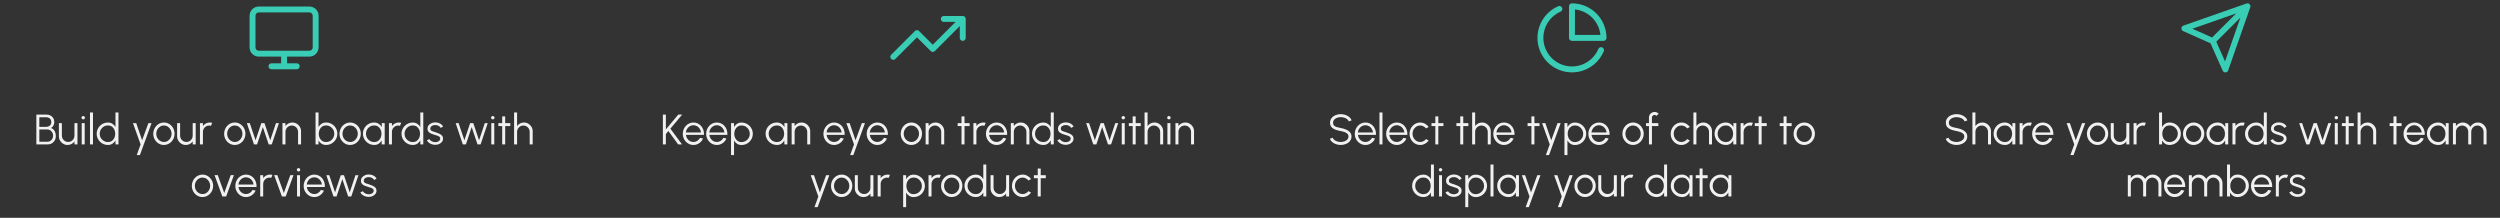 <svg width="1056" height="92" viewBox="0 0 1056 92" fill="none" xmlns="http://www.w3.org/2000/svg">
<rect x="0" y="0" width="1056" height="92" fill="#333333" stroke="none"/>
<path d="M406.667 8L394 20.667L387.333 14L377.333 24M406.667 8H398.667M406.667 8V16" stroke="#39CDB6" stroke-width="2.5" stroke-linecap="round" stroke-linejoin="round"/>
<path d="M288.091 61H286.462L282.331 55.339L281.26 56.626V61H280V48.4H281.26V54.664L286.507 48.4H288.154L283.159 54.349L288.091 61ZM292.907 61.234C292.079 61.234 291.323 61.021 290.639 60.595C289.961 60.169 289.418 59.599 289.01 58.885C288.608 58.165 288.407 57.37 288.407 56.5C288.407 55.84 288.524 55.225 288.758 54.655C288.992 54.079 289.313 53.575 289.721 53.143C290.135 52.705 290.615 52.363 291.161 52.117C291.707 51.871 292.289 51.748 292.907 51.748C293.573 51.748 294.185 51.88 294.743 52.144C295.307 52.408 295.79 52.777 296.192 53.251C296.6 53.725 296.906 54.28 297.11 54.916C297.32 55.552 297.407 56.239 297.371 56.977H289.739C289.811 57.547 289.991 58.057 290.279 58.507C290.573 58.957 290.945 59.314 291.395 59.578C291.851 59.836 292.355 59.968 292.907 59.974C293.507 59.974 294.047 59.818 294.527 59.506C295.013 59.194 295.403 58.765 295.697 58.219L296.975 58.516C296.615 59.314 296.072 59.968 295.346 60.478C294.62 60.982 293.807 61.234 292.907 61.234ZM289.703 55.96H296.102C296.06 55.402 295.889 54.892 295.589 54.43C295.295 53.962 294.914 53.59 294.446 53.314C293.978 53.032 293.465 52.891 292.907 52.891C292.349 52.891 291.839 53.029 291.377 53.305C290.915 53.575 290.537 53.944 290.243 54.412C289.949 54.874 289.769 55.39 289.703 55.96ZM302.786 61.234C301.958 61.234 301.202 61.021 300.518 60.595C299.84 60.169 299.297 59.599 298.889 58.885C298.487 58.165 298.286 57.37 298.286 56.5C298.286 55.84 298.403 55.225 298.637 54.655C298.871 54.079 299.192 53.575 299.6 53.143C300.014 52.705 300.494 52.363 301.04 52.117C301.586 51.871 302.168 51.748 302.786 51.748C303.452 51.748 304.064 51.88 304.622 52.144C305.186 52.408 305.669 52.777 306.071 53.251C306.479 53.725 306.785 54.28 306.989 54.916C307.199 55.552 307.286 56.239 307.25 56.977H299.618C299.69 57.547 299.87 58.057 300.158 58.507C300.452 58.957 300.824 59.314 301.274 59.578C301.73 59.836 302.234 59.968 302.786 59.974C303.386 59.974 303.926 59.818 304.406 59.506C304.892 59.194 305.282 58.765 305.576 58.219L306.854 58.516C306.494 59.314 305.951 59.968 305.225 60.478C304.499 60.982 303.686 61.234 302.786 61.234ZM299.582 55.96H305.981C305.939 55.402 305.768 54.892 305.468 54.43C305.174 53.962 304.793 53.59 304.325 53.314C303.857 53.032 303.344 52.891 302.786 52.891C302.228 52.891 301.718 53.029 301.256 53.305C300.794 53.575 300.416 53.944 300.122 54.412C299.828 54.874 299.648 55.39 299.582 55.96ZM310.053 65.5H308.793V52H310.053V53.683C310.365 53.113 310.791 52.651 311.331 52.297C311.871 51.943 312.513 51.766 313.257 51.766C313.911 51.766 314.523 51.889 315.093 52.135C315.669 52.381 316.173 52.723 316.605 53.161C317.037 53.593 317.376 54.094 317.622 54.664C317.868 55.234 317.991 55.846 317.991 56.5C317.991 57.154 317.868 57.769 317.622 58.345C317.376 58.921 317.037 59.428 316.605 59.866C316.173 60.298 315.669 60.637 315.093 60.883C314.523 61.129 313.911 61.252 313.257 61.252C312.513 61.252 311.871 61.075 311.331 60.721C310.791 60.367 310.365 59.905 310.053 59.335V65.5ZM313.248 52.99C312.618 52.99 312.069 53.149 311.601 53.467C311.139 53.779 310.782 54.199 310.53 54.727C310.278 55.255 310.152 55.846 310.152 56.5C310.152 57.142 310.275 57.73 310.521 58.264C310.773 58.798 311.13 59.224 311.592 59.542C312.06 59.86 312.612 60.019 313.248 60.019C313.872 60.019 314.445 59.863 314.967 59.551C315.495 59.239 315.918 58.819 316.236 58.291C316.554 57.757 316.713 57.16 316.713 56.5C316.713 55.858 316.557 55.273 316.245 54.745C315.933 54.211 315.516 53.785 314.994 53.467C314.472 53.149 313.89 52.99 313.248 52.99ZM331.326 52H332.586V61H331.326L331.281 59.326C330.987 59.896 330.576 60.358 330.048 60.712C329.52 61.06 328.89 61.234 328.158 61.234C327.498 61.234 326.88 61.111 326.304 60.865C325.728 60.613 325.221 60.268 324.783 59.83C324.345 59.392 324.003 58.885 323.757 58.309C323.511 57.733 323.388 57.115 323.388 56.455C323.388 55.807 323.508 55.198 323.748 54.628C323.994 54.058 324.33 53.557 324.756 53.125C325.188 52.693 325.686 52.357 326.25 52.117C326.82 51.871 327.429 51.748 328.077 51.748C328.827 51.748 329.481 51.928 330.039 52.288C330.597 52.642 331.041 53.107 331.371 53.683L331.326 52ZM328.131 60.01C328.773 60.01 329.325 59.854 329.787 59.542C330.249 59.224 330.603 58.798 330.849 58.264C331.101 57.73 331.227 57.142 331.227 56.5C331.227 55.84 331.101 55.246 330.849 54.718C330.597 54.184 330.24 53.761 329.778 53.449C329.316 53.137 328.767 52.981 328.131 52.981C327.495 52.981 326.913 53.14 326.385 53.458C325.863 53.77 325.446 54.193 325.134 54.727C324.828 55.261 324.675 55.852 324.675 56.5C324.675 57.154 324.834 57.748 325.152 58.282C325.47 58.81 325.89 59.23 326.412 59.542C326.94 59.854 327.513 60.01 328.131 60.01ZM342.235 55.429V61H340.975V55.681C340.975 55.189 340.855 54.742 340.615 54.34C340.375 53.938 340.054 53.617 339.652 53.377C339.25 53.137 338.803 53.017 338.311 53.017C337.825 53.017 337.378 53.137 336.97 53.377C336.568 53.617 336.247 53.938 336.007 54.34C335.767 54.742 335.647 55.189 335.647 55.681V61H334.387V52H335.647V53.242C335.965 52.786 336.379 52.423 336.889 52.153C337.399 51.883 337.954 51.748 338.554 51.748C339.232 51.748 339.85 51.913 340.408 52.243C340.966 52.573 341.41 53.017 341.74 53.575C342.07 54.133 342.235 54.751 342.235 55.429ZM352.321 61.234C351.493 61.234 350.737 61.021 350.053 60.595C349.375 60.169 348.832 59.599 348.424 58.885C348.022 58.165 347.821 57.37 347.821 56.5C347.821 55.84 347.938 55.225 348.172 54.655C348.406 54.079 348.727 53.575 349.135 53.143C349.549 52.705 350.029 52.363 350.575 52.117C351.121 51.871 351.703 51.748 352.321 51.748C352.987 51.748 353.599 51.88 354.157 52.144C354.721 52.408 355.204 52.777 355.606 53.251C356.014 53.725 356.32 54.28 356.524 54.916C356.734 55.552 356.821 56.239 356.785 56.977H349.153C349.225 57.547 349.405 58.057 349.693 58.507C349.987 58.957 350.359 59.314 350.809 59.578C351.265 59.836 351.769 59.968 352.321 59.974C352.921 59.974 353.461 59.818 353.941 59.506C354.427 59.194 354.817 58.765 355.111 58.219L356.389 58.516C356.029 59.314 355.486 59.968 354.76 60.478C354.034 60.982 353.221 61.234 352.321 61.234ZM349.117 55.96H355.516C355.474 55.402 355.303 54.892 355.003 54.43C354.709 53.962 354.328 53.59 353.86 53.314C353.392 53.032 352.879 52.891 352.321 52.891C351.763 52.891 351.253 53.029 350.791 53.305C350.329 53.575 349.951 53.944 349.657 54.412C349.363 54.874 349.183 55.39 349.117 55.96ZM364.036 52H365.368L360.445 65.5H359.104L360.742 61L357.511 52H358.888L361.372 59.263L364.036 52ZM370.585 61.234C369.757 61.234 369.001 61.021 368.317 60.595C367.639 60.169 367.096 59.599 366.688 58.885C366.286 58.165 366.085 57.37 366.085 56.5C366.085 55.84 366.202 55.225 366.436 54.655C366.67 54.079 366.991 53.575 367.399 53.143C367.813 52.705 368.293 52.363 368.839 52.117C369.385 51.871 369.967 51.748 370.585 51.748C371.251 51.748 371.863 51.88 372.421 52.144C372.985 52.408 373.468 52.777 373.87 53.251C374.278 53.725 374.584 54.28 374.788 54.916C374.998 55.552 375.085 56.239 375.049 56.977H367.417C367.489 57.547 367.669 58.057 367.957 58.507C368.251 58.957 368.623 59.314 369.073 59.578C369.529 59.836 370.033 59.968 370.585 59.974C371.185 59.974 371.725 59.818 372.205 59.506C372.691 59.194 373.081 58.765 373.375 58.219L374.653 58.516C374.293 59.314 373.75 59.968 373.024 60.478C372.298 60.982 371.485 61.234 370.585 61.234ZM367.381 55.96H373.78C373.738 55.402 373.567 54.892 373.267 54.43C372.973 53.962 372.592 53.59 372.124 53.314C371.656 53.032 371.143 52.891 370.585 52.891C370.027 52.891 369.517 53.029 369.055 53.305C368.593 53.575 368.215 53.944 367.921 54.412C367.627 54.874 367.447 55.39 367.381 55.96ZM384.964 61.234C384.136 61.234 383.38 61.021 382.696 60.595C382.018 60.169 381.475 59.599 381.067 58.885C380.665 58.165 380.464 57.37 380.464 56.5C380.464 55.84 380.581 55.225 380.815 54.655C381.049 54.079 381.37 53.575 381.778 53.143C382.192 52.705 382.672 52.363 383.218 52.117C383.764 51.871 384.346 51.748 384.964 51.748C385.792 51.748 386.545 51.961 387.223 52.387C387.907 52.813 388.45 53.386 388.852 54.106C389.26 54.826 389.464 55.624 389.464 56.5C389.464 57.154 389.347 57.766 389.113 58.336C388.879 58.906 388.555 59.41 388.141 59.848C387.733 60.28 387.256 60.619 386.71 60.865C386.17 61.111 385.588 61.234 384.964 61.234ZM384.964 59.974C385.576 59.974 386.125 59.815 386.611 59.497C387.103 59.173 387.49 58.747 387.772 58.219C388.06 57.691 388.204 57.118 388.204 56.5C388.204 55.87 388.06 55.291 387.772 54.763C387.484 54.229 387.094 53.803 386.602 53.485C386.116 53.167 385.57 53.008 384.964 53.008C384.352 53.008 383.8 53.17 383.308 53.494C382.822 53.812 382.435 54.235 382.147 54.763C381.865 55.291 381.724 55.87 381.724 56.5C381.724 57.148 381.871 57.736 382.165 58.264C382.459 58.786 382.852 59.203 383.344 59.515C383.836 59.821 384.376 59.974 384.964 59.974ZM398.836 55.429V61H397.576V55.681C397.576 55.189 397.456 54.742 397.216 54.34C396.976 53.938 396.655 53.617 396.253 53.377C395.851 53.137 395.404 53.017 394.912 53.017C394.426 53.017 393.979 53.137 393.571 53.377C393.169 53.617 392.848 53.938 392.608 54.34C392.368 54.742 392.248 55.189 392.248 55.681V61H390.988V52H392.248V53.242C392.566 52.786 392.98 52.423 393.49 52.153C394 51.883 394.555 51.748 395.155 51.748C395.833 51.748 396.451 51.913 397.009 52.243C397.567 52.573 398.011 53.017 398.341 53.575C398.671 54.133 398.836 54.751 398.836 55.429ZM409.562 53.26H407.411L407.402 61H406.142L406.151 53.26H404.522V52H406.151L406.142 49.174H407.402L407.411 52H409.562V53.26ZM411.168 61V52H412.428V53.242C412.746 52.786 413.16 52.423 413.67 52.153C414.18 51.883 414.735 51.748 415.335 51.748C415.683 51.748 416.019 51.793 416.343 51.883L415.83 53.134C415.578 53.056 415.332 53.017 415.092 53.017C414.606 53.017 414.159 53.137 413.751 53.377C413.349 53.617 413.028 53.938 412.788 54.34C412.548 54.742 412.428 55.189 412.428 55.681V61H411.168ZM420.964 61.234C420.136 61.234 419.38 61.021 418.696 60.595C418.018 60.169 417.475 59.599 417.067 58.885C416.665 58.165 416.464 57.37 416.464 56.5C416.464 55.84 416.581 55.225 416.815 54.655C417.049 54.079 417.37 53.575 417.778 53.143C418.192 52.705 418.672 52.363 419.218 52.117C419.764 51.871 420.346 51.748 420.964 51.748C421.63 51.748 422.242 51.88 422.8 52.144C423.364 52.408 423.847 52.777 424.249 53.251C424.657 53.725 424.963 54.28 425.167 54.916C425.377 55.552 425.464 56.239 425.428 56.977H417.796C417.868 57.547 418.048 58.057 418.336 58.507C418.63 58.957 419.002 59.314 419.452 59.578C419.908 59.836 420.412 59.968 420.964 59.974C421.564 59.974 422.104 59.818 422.584 59.506C423.07 59.194 423.46 58.765 423.754 58.219L425.032 58.516C424.672 59.314 424.129 59.968 423.403 60.478C422.677 60.982 421.864 61.234 420.964 61.234ZM417.76 55.96H424.159C424.117 55.402 423.946 54.892 423.646 54.43C423.352 53.962 422.971 53.59 422.503 53.314C422.035 53.032 421.522 52.891 420.964 52.891C420.406 52.891 419.896 53.029 419.434 53.305C418.972 53.575 418.594 53.944 418.3 54.412C418.006 54.874 417.826 55.39 417.76 55.96ZM434.819 55.429V61H433.559V55.681C433.559 55.189 433.439 54.742 433.199 54.34C432.959 53.938 432.638 53.617 432.236 53.377C431.834 53.137 431.387 53.017 430.895 53.017C430.409 53.017 429.962 53.137 429.554 53.377C429.152 53.617 428.831 53.938 428.591 54.34C428.351 54.742 428.231 55.189 428.231 55.681V61H426.971V52H428.231V53.242C428.549 52.786 428.963 52.423 429.473 52.153C429.983 51.883 430.538 51.748 431.138 51.748C431.816 51.748 432.434 51.913 432.992 52.243C433.55 52.573 433.994 53.017 434.324 53.575C434.654 54.133 434.819 54.751 434.819 55.429ZM443.852 47.5H445.112V61H443.852V59.317C443.54 59.893 443.111 60.358 442.565 60.712C442.025 61.06 441.383 61.234 440.639 61.234C439.985 61.234 439.373 61.111 438.803 60.865C438.233 60.619 437.729 60.28 437.291 59.848C436.859 59.41 436.52 58.906 436.274 58.336C436.028 57.766 435.905 57.154 435.905 56.5C435.905 55.846 436.028 55.234 436.274 54.664C436.52 54.088 436.859 53.584 437.291 53.152C437.729 52.714 438.233 52.372 438.803 52.126C439.373 51.88 439.985 51.757 440.639 51.757C441.383 51.757 442.025 51.934 442.565 52.288C443.111 52.636 443.54 53.095 443.852 53.665V47.5ZM440.648 60.01C441.29 60.01 441.842 59.854 442.304 59.542C442.766 59.224 443.12 58.798 443.366 58.264C443.618 57.73 443.744 57.142 443.744 56.5C443.744 55.84 443.618 55.246 443.366 54.718C443.114 54.184 442.757 53.761 442.295 53.449C441.833 53.137 441.284 52.981 440.648 52.981C440.012 52.981 439.433 53.14 438.911 53.458C438.389 53.77 437.972 54.193 437.66 54.727C437.348 55.261 437.192 55.852 437.192 56.5C437.192 57.154 437.351 57.748 437.669 58.282C437.987 58.81 438.407 59.23 438.929 59.542C439.457 59.854 440.03 60.01 440.648 60.01ZM450.054 61.171C449.562 61.159 449.082 61.069 448.614 60.901C448.146 60.733 447.738 60.505 447.39 60.217C447.042 59.929 446.793 59.602 446.643 59.236L447.732 58.768C447.828 59.002 448.005 59.218 448.263 59.416C448.527 59.608 448.827 59.764 449.163 59.884C449.499 59.998 449.832 60.055 450.162 60.055C450.528 60.055 450.87 59.995 451.188 59.875C451.506 59.755 451.764 59.584 451.962 59.362C452.166 59.134 452.268 58.867 452.268 58.561C452.268 58.231 452.16 57.973 451.944 57.787C451.728 57.595 451.455 57.445 451.125 57.337C450.795 57.223 450.456 57.115 450.108 57.013C449.472 56.839 448.911 56.647 448.425 56.437C447.939 56.227 447.558 55.96 447.282 55.636C447.012 55.306 446.877 54.883 446.877 54.367C446.877 53.821 447.03 53.35 447.336 52.954C447.648 52.552 448.053 52.243 448.551 52.027C449.055 51.805 449.592 51.694 450.162 51.694C450.894 51.694 451.56 51.853 452.16 52.171C452.766 52.489 453.204 52.912 453.474 53.44L452.457 54.043C452.349 53.797 452.178 53.584 451.944 53.404C451.71 53.224 451.443 53.083 451.143 52.981C450.849 52.879 450.549 52.825 450.243 52.819C449.859 52.813 449.502 52.87 449.172 52.99C448.842 53.104 448.575 53.275 448.371 53.503C448.173 53.731 448.074 54.01 448.074 54.34C448.074 54.67 448.173 54.922 448.371 55.096C448.569 55.264 448.836 55.402 449.172 55.51C449.514 55.612 449.898 55.732 450.324 55.87C450.87 56.044 451.383 56.242 451.863 56.464C452.343 56.686 452.73 56.962 453.024 57.292C453.318 57.622 453.462 58.039 453.456 58.543C453.456 59.083 453.294 59.554 452.97 59.956C452.646 60.358 452.226 60.667 451.71 60.883C451.194 61.093 450.642 61.189 450.054 61.171ZM463.103 61H461.807L458.792 52H460.025L462.473 59.254L464.903 52H466.235L468.665 59.254L471.095 52H472.337L469.322 61H468.017L465.551 53.674L463.103 61ZM473.834 52H475.094V61H473.834V52ZM474.473 50.425C474.269 50.425 474.095 50.359 473.951 50.227C473.813 50.089 473.744 49.918 473.744 49.714C473.744 49.51 473.813 49.342 473.951 49.21C474.095 49.072 474.269 49.003 474.473 49.003C474.671 49.003 474.839 49.072 474.977 49.21C475.121 49.342 475.193 49.51 475.193 49.714C475.193 49.918 475.124 50.089 474.986 50.227C474.848 50.359 474.677 50.425 474.473 50.425ZM481.861 53.26H479.71L479.701 61H478.441L478.45 53.26H476.821V52H478.45L478.441 49.174H479.701L479.71 52H481.861V53.26ZM491.315 55.429V61H490.055V55.681C490.055 55.189 489.935 54.742 489.695 54.34C489.455 53.938 489.134 53.617 488.732 53.377C488.33 53.137 487.883 53.017 487.391 53.017C486.905 53.017 486.458 53.137 486.05 53.377C485.648 53.617 485.327 53.938 485.087 54.34C484.847 54.742 484.727 55.189 484.727 55.681V61H483.467V47.5H484.727V53.242C485.045 52.786 485.459 52.423 485.969 52.153C486.479 51.883 487.034 51.748 487.634 51.748C488.312 51.748 488.93 51.913 489.488 52.243C490.046 52.573 490.49 53.017 490.82 53.575C491.15 54.133 491.315 54.751 491.315 55.429ZM493.117 52H494.377V61H493.117V52ZM493.756 50.425C493.552 50.425 493.378 50.359 493.234 50.227C493.096 50.089 493.027 49.918 493.027 49.714C493.027 49.51 493.096 49.342 493.234 49.21C493.378 49.072 493.552 49.003 493.756 49.003C493.954 49.003 494.122 49.072 494.26 49.21C494.404 49.342 494.476 49.51 494.476 49.714C494.476 49.918 494.407 50.089 494.269 50.227C494.131 50.359 493.96 50.425 493.756 50.425ZM504.358 55.429V61H503.098V55.681C503.098 55.189 502.978 54.742 502.738 54.34C502.498 53.938 502.177 53.617 501.775 53.377C501.373 53.137 500.926 53.017 500.434 53.017C499.948 53.017 499.501 53.137 499.093 53.377C498.691 53.617 498.37 53.938 498.13 54.34C497.89 54.742 497.77 55.189 497.77 55.681V61H496.51V52H497.77V53.242C498.088 52.786 498.502 52.423 499.012 52.153C499.522 51.883 500.077 51.748 500.677 51.748C501.355 51.748 501.973 51.913 502.531 52.243C503.089 52.573 503.533 53.017 503.863 53.575C504.193 54.133 504.358 54.751 504.358 55.429ZM348.963 74H350.295L345.372 87.5H344.031L345.669 83L342.438 74H343.815L346.299 81.263L348.963 74ZM355.512 83.234C354.684 83.234 353.928 83.021 353.244 82.595C352.566 82.169 352.023 81.599 351.615 80.885C351.213 80.165 351.012 79.37 351.012 78.5C351.012 77.84 351.129 77.225 351.363 76.655C351.597 76.079 351.918 75.575 352.326 75.143C352.74 74.705 353.22 74.363 353.766 74.117C354.312 73.871 354.894 73.748 355.512 73.748C356.34 73.748 357.093 73.961 357.771 74.387C358.455 74.813 358.998 75.386 359.4 76.106C359.808 76.826 360.012 77.624 360.012 78.5C360.012 79.154 359.895 79.766 359.661 80.336C359.427 80.906 359.103 81.41 358.689 81.848C358.281 82.28 357.804 82.619 357.258 82.865C356.718 83.111 356.136 83.234 355.512 83.234ZM355.512 81.974C356.124 81.974 356.673 81.815 357.159 81.497C357.651 81.173 358.038 80.747 358.32 80.219C358.608 79.691 358.752 79.118 358.752 78.5C358.752 77.87 358.608 77.291 358.32 76.763C358.032 76.229 357.642 75.803 357.15 75.485C356.664 75.167 356.118 75.008 355.512 75.008C354.9 75.008 354.348 75.17 353.856 75.494C353.37 75.812 352.983 76.235 352.695 76.763C352.413 77.291 352.272 77.87 352.272 78.5C352.272 79.148 352.419 79.736 352.713 80.264C353.007 80.786 353.4 81.203 353.892 81.515C354.384 81.821 354.924 81.974 355.512 81.974ZM361.088 79.553V74H362.348V79.301C362.348 79.793 362.468 80.24 362.708 80.642C362.948 81.044 363.269 81.365 363.671 81.605C364.079 81.845 364.526 81.965 365.012 81.965C365.504 81.965 365.948 81.845 366.344 81.605C366.746 81.365 367.067 81.044 367.307 80.642C367.547 80.24 367.667 79.793 367.667 79.301V74H368.927L368.936 83H367.676L367.667 81.74C367.349 82.196 366.935 82.559 366.425 82.829C365.921 83.099 365.369 83.234 364.769 83.234C364.091 83.234 363.473 83.069 362.915 82.739C362.357 82.409 361.913 81.965 361.583 81.407C361.253 80.849 361.088 80.231 361.088 79.553ZM370.729 83V74H371.989V75.242C372.307 74.786 372.721 74.423 373.231 74.153C373.741 73.883 374.296 73.748 374.896 73.748C375.244 73.748 375.58 73.793 375.904 73.883L375.391 75.134C375.139 75.056 374.893 75.017 374.653 75.017C374.167 75.017 373.72 75.137 373.312 75.377C372.91 75.617 372.589 75.938 372.349 76.34C372.109 76.742 371.989 77.189 371.989 77.681V83H370.729ZM382.747 87.5H381.487V74H382.747V75.683C383.059 75.113 383.485 74.651 384.025 74.297C384.565 73.943 385.207 73.766 385.951 73.766C386.605 73.766 387.217 73.889 387.787 74.135C388.363 74.381 388.867 74.723 389.299 75.161C389.731 75.593 390.07 76.094 390.316 76.664C390.562 77.234 390.685 77.846 390.685 78.5C390.685 79.154 390.562 79.769 390.316 80.345C390.07 80.921 389.731 81.428 389.299 81.866C388.867 82.298 388.363 82.637 387.787 82.883C387.217 83.129 386.605 83.252 385.951 83.252C385.207 83.252 384.565 83.075 384.025 82.721C383.485 82.367 383.059 81.905 382.747 81.335V87.5ZM385.942 74.99C385.312 74.99 384.763 75.149 384.295 75.467C383.833 75.779 383.476 76.199 383.224 76.727C382.972 77.255 382.846 77.846 382.846 78.5C382.846 79.142 382.969 79.73 383.215 80.264C383.467 80.798 383.824 81.224 384.286 81.542C384.754 81.86 385.306 82.019 385.942 82.019C386.566 82.019 387.139 81.863 387.661 81.551C388.189 81.239 388.612 80.819 388.93 80.291C389.248 79.757 389.407 79.16 389.407 78.5C389.407 77.858 389.251 77.273 388.939 76.745C388.627 76.211 388.21 75.785 387.688 75.467C387.166 75.149 386.584 74.99 385.942 74.99ZM392.21 83V74H393.47V75.242C393.788 74.786 394.202 74.423 394.712 74.153C395.222 73.883 395.777 73.748 396.377 73.748C396.725 73.748 397.061 73.793 397.385 73.883L396.872 75.134C396.62 75.056 396.374 75.017 396.134 75.017C395.648 75.017 395.201 75.137 394.793 75.377C394.391 75.617 394.07 75.938 393.83 76.34C393.59 76.742 393.47 77.189 393.47 77.681V83H392.21ZM402.006 83.234C401.178 83.234 400.422 83.021 399.738 82.595C399.06 82.169 398.517 81.599 398.109 80.885C397.707 80.165 397.506 79.37 397.506 78.5C397.506 77.84 397.623 77.225 397.857 76.655C398.091 76.079 398.412 75.575 398.82 75.143C399.234 74.705 399.714 74.363 400.26 74.117C400.806 73.871 401.388 73.748 402.006 73.748C402.834 73.748 403.587 73.961 404.265 74.387C404.949 74.813 405.492 75.386 405.894 76.106C406.302 76.826 406.506 77.624 406.506 78.5C406.506 79.154 406.389 79.766 406.155 80.336C405.921 80.906 405.597 81.41 405.183 81.848C404.775 82.28 404.298 82.619 403.752 82.865C403.212 83.111 402.63 83.234 402.006 83.234ZM402.006 81.974C402.618 81.974 403.167 81.815 403.653 81.497C404.145 81.173 404.532 80.747 404.814 80.219C405.102 79.691 405.246 79.118 405.246 78.5C405.246 77.87 405.102 77.291 404.814 76.763C404.526 76.229 404.136 75.803 403.644 75.485C403.158 75.167 402.612 75.008 402.006 75.008C401.394 75.008 400.842 75.17 400.35 75.494C399.864 75.812 399.477 76.235 399.189 76.763C398.907 77.291 398.766 77.87 398.766 78.5C398.766 79.148 398.913 79.736 399.207 80.264C399.501 80.786 399.894 81.203 400.386 81.515C400.878 81.821 401.418 81.974 402.006 81.974ZM415.349 69.5H416.609V83H415.349V81.317C415.037 81.893 414.608 82.358 414.062 82.712C413.522 83.06 412.88 83.234 412.136 83.234C411.482 83.234 410.87 83.111 410.3 82.865C409.73 82.619 409.226 82.28 408.788 81.848C408.356 81.41 408.017 80.906 407.771 80.336C407.525 79.766 407.402 79.154 407.402 78.5C407.402 77.846 407.525 77.234 407.771 76.664C408.017 76.088 408.356 75.584 408.788 75.152C409.226 74.714 409.73 74.372 410.3 74.126C410.87 73.88 411.482 73.757 412.136 73.757C412.88 73.757 413.522 73.934 414.062 74.288C414.608 74.636 415.037 75.095 415.349 75.665V69.5ZM412.145 82.01C412.787 82.01 413.339 81.854 413.801 81.542C414.263 81.224 414.617 80.798 414.863 80.264C415.115 79.73 415.241 79.142 415.241 78.5C415.241 77.84 415.115 77.246 414.863 76.718C414.611 76.184 414.254 75.761 413.792 75.449C413.33 75.137 412.781 74.981 412.145 74.981C411.509 74.981 410.93 75.14 410.408 75.458C409.886 75.77 409.469 76.193 409.157 76.727C408.845 77.261 408.689 77.852 408.689 78.5C408.689 79.154 408.848 79.748 409.166 80.282C409.484 80.81 409.904 81.23 410.426 81.542C410.954 81.854 411.527 82.01 412.145 82.01ZM418.41 79.553V74H419.67V79.301C419.67 79.793 419.79 80.24 420.03 80.642C420.27 81.044 420.591 81.365 420.993 81.605C421.401 81.845 421.848 81.965 422.334 81.965C422.826 81.965 423.27 81.845 423.666 81.605C424.068 81.365 424.389 81.044 424.629 80.642C424.869 80.24 424.989 79.793 424.989 79.301V74H426.249L426.258 83H424.998L424.989 81.74C424.671 82.196 424.257 82.559 423.747 82.829C423.243 83.099 422.691 83.234 422.091 83.234C421.413 83.234 420.795 83.069 420.237 82.739C419.679 82.409 419.235 81.965 418.905 81.407C418.575 80.849 418.41 80.231 418.41 79.553ZM434.407 80.741L435.532 81.353C435.124 81.923 434.605 82.379 433.975 82.721C433.351 83.063 432.673 83.234 431.941 83.234C431.113 83.234 430.357 83.021 429.673 82.595C428.995 82.169 428.452 81.599 428.044 80.885C427.642 80.165 427.441 79.37 427.441 78.5C427.441 77.84 427.558 77.225 427.792 76.655C428.026 76.079 428.347 75.575 428.755 75.143C429.169 74.705 429.649 74.363 430.195 74.117C430.741 73.871 431.323 73.748 431.941 73.748C432.673 73.748 433.351 73.919 433.975 74.261C434.605 74.603 435.124 75.062 435.532 75.638L434.407 76.241C434.095 75.845 433.72 75.542 433.282 75.332C432.844 75.116 432.397 75.008 431.941 75.008C431.335 75.008 430.786 75.17 430.294 75.494C429.802 75.812 429.412 76.235 429.124 76.763C428.842 77.291 428.701 77.87 428.701 78.5C428.701 79.13 428.845 79.709 429.133 80.237C429.427 80.765 429.82 81.188 430.312 81.506C430.804 81.818 431.347 81.974 431.941 81.974C432.433 81.974 432.895 81.86 433.327 81.632C433.759 81.404 434.119 81.107 434.407 80.741ZM441.756 75.26H439.605L439.596 83H438.336L438.345 75.26H436.716V74H438.345L438.336 71.174H439.596L439.605 74H441.756V75.26Z" fill="#F1F1F1"/>
<path d="M114.667 28H125.333M120 22.667V28M109.333 4H130.667C132.139 4 133.333 5.194 133.333 6.667V20C133.333 21.473 132.139 22.667 130.667 22.667H109.333C107.861 22.667 106.667 21.473 106.667 20V6.667C106.667 5.194 107.861 4 109.333 4Z" stroke="#39CDB6" stroke-width="2.5" stroke-linecap="round" stroke-linejoin="round"/>
<path d="M15.356 61V48.4H19.613C20.225 48.4 20.78 48.526 21.278 48.778C21.782 49.024 22.181 49.387 22.475 49.867C22.775 50.341 22.925 50.917 22.925 51.595C22.925 51.979 22.856 52.345 22.718 52.693C22.58 53.041 22.4 53.338 22.178 53.584C21.956 53.824 21.716 53.98 21.458 54.052C21.83 54.148 22.151 54.316 22.421 54.556C22.691 54.79 22.913 55.069 23.087 55.393C23.261 55.711 23.387 56.047 23.465 56.401C23.549 56.755 23.591 57.103 23.591 57.445C23.591 58.153 23.435 58.774 23.123 59.308C22.817 59.842 22.406 60.259 21.89 60.559C21.374 60.853 20.801 61 20.171 61H15.356ZM16.616 59.875H20.072C20.51 59.875 20.906 59.761 21.26 59.533C21.62 59.305 21.905 58.993 22.115 58.597C22.331 58.201 22.439 57.754 22.439 57.256C22.439 56.812 22.331 56.395 22.115 56.005C21.905 55.609 21.62 55.291 21.26 55.051C20.906 54.805 20.51 54.682 20.072 54.682H16.616V59.875ZM16.616 53.575H19.505C20.099 53.575 20.606 53.404 21.026 53.062C21.452 52.714 21.665 52.222 21.665 51.586C21.665 50.89 21.452 50.374 21.026 50.038C20.606 49.696 20.099 49.525 19.505 49.525H16.616V53.575ZM24.875 57.553V52H26.135V57.301C26.135 57.793 26.255 58.24 26.495 58.642C26.735 59.044 27.056 59.365 27.458 59.605C27.866 59.845 28.313 59.965 28.799 59.965C29.291 59.965 29.735 59.845 30.131 59.605C30.533 59.365 30.854 59.044 31.094 58.642C31.334 58.24 31.454 57.793 31.454 57.301V52H32.714L32.723 61H31.463L31.454 59.74C31.136 60.196 30.722 60.559 30.212 60.829C29.708 61.099 29.156 61.234 28.556 61.234C27.878 61.234 27.26 61.069 26.702 60.739C26.144 60.409 25.7 59.965 25.37 59.407C25.04 58.849 24.875 58.231 24.875 57.553ZM34.517 52H35.776V61H34.517V52ZM35.156 50.425C34.952 50.425 34.778 50.359 34.633 50.227C34.495 50.089 34.426 49.918 34.426 49.714C34.426 49.51 34.495 49.342 34.633 49.21C34.778 49.072 34.952 49.003 35.156 49.003C35.353 49.003 35.522 49.072 35.66 49.21C35.803 49.342 35.876 49.51 35.876 49.714C35.876 49.918 35.806 50.089 35.669 50.227C35.531 50.359 35.359 50.425 35.156 50.425ZM38.015 61V47.5H39.275V61H38.015ZM48.779 47.5H50.039V61H48.779V59.317C48.467 59.893 48.038 60.358 47.492 60.712C46.952 61.06 46.31 61.234 45.566 61.234C44.912 61.234 44.3 61.111 43.73 60.865C43.16 60.619 42.656 60.28 42.218 59.848C41.786 59.41 41.447 58.906 41.201 58.336C40.955 57.766 40.832 57.154 40.832 56.5C40.832 55.846 40.955 55.234 41.201 54.664C41.447 54.088 41.786 53.584 42.218 53.152C42.656 52.714 43.16 52.372 43.73 52.126C44.3 51.88 44.912 51.757 45.566 51.757C46.31 51.757 46.952 51.934 47.492 52.288C48.038 52.636 48.467 53.095 48.779 53.665V47.5ZM45.575 60.01C46.217 60.01 46.769 59.854 47.231 59.542C47.693 59.224 48.047 58.798 48.293 58.264C48.545 57.73 48.671 57.142 48.671 56.5C48.671 55.84 48.545 55.246 48.293 54.718C48.041 54.184 47.684 53.761 47.222 53.449C46.76 53.137 46.211 52.981 45.575 52.981C44.939 52.981 44.36 53.14 43.838 53.458C43.316 53.77 42.899 54.193 42.587 54.727C42.275 55.261 42.119 55.852 42.119 56.5C42.119 57.154 42.278 57.748 42.596 58.282C42.914 58.81 43.334 59.23 43.856 59.542C44.384 59.854 44.957 60.01 45.575 60.01ZM62.689 52H64.021L59.098 65.5H57.757L59.395 61L56.164 52H57.541L60.025 59.263L62.689 52ZM69.238 61.234C68.41 61.234 67.654 61.021 66.97 60.595C66.292 60.169 65.749 59.599 65.341 58.885C64.939 58.165 64.738 57.37 64.738 56.5C64.738 55.84 64.855 55.225 65.089 54.655C65.323 54.079 65.644 53.575 66.052 53.143C66.466 52.705 66.946 52.363 67.492 52.117C68.038 51.871 68.62 51.748 69.238 51.748C70.066 51.748 70.819 51.961 71.497 52.387C72.181 52.813 72.724 53.386 73.126 54.106C73.534 54.826 73.738 55.624 73.738 56.5C73.738 57.154 73.621 57.766 73.387 58.336C73.153 58.906 72.829 59.41 72.415 59.848C72.007 60.28 71.53 60.619 70.984 60.865C70.444 61.111 69.862 61.234 69.238 61.234ZM69.238 59.974C69.85 59.974 70.399 59.815 70.885 59.497C71.377 59.173 71.764 58.747 72.046 58.219C72.334 57.691 72.478 57.118 72.478 56.5C72.478 55.87 72.334 55.291 72.046 54.763C71.758 54.229 71.368 53.803 70.876 53.485C70.39 53.167 69.844 53.008 69.238 53.008C68.626 53.008 68.074 53.17 67.582 53.494C67.096 53.812 66.709 54.235 66.421 54.763C66.139 55.291 65.998 55.87 65.998 56.5C65.998 57.148 66.145 57.736 66.439 58.264C66.733 58.786 67.126 59.203 67.618 59.515C68.11 59.821 68.65 59.974 69.238 59.974ZM74.815 57.553V52H76.075V57.301C76.075 57.793 76.195 58.24 76.435 58.642C76.675 59.044 76.996 59.365 77.398 59.605C77.806 59.845 78.253 59.965 78.739 59.965C79.231 59.965 79.675 59.845 80.071 59.605C80.473 59.365 80.794 59.044 81.034 58.642C81.274 58.24 81.394 57.793 81.394 57.301V52H82.654L82.663 61H81.403L81.394 59.74C81.076 60.196 80.662 60.559 80.152 60.829C79.648 61.099 79.096 61.234 78.496 61.234C77.818 61.234 77.2 61.069 76.642 60.739C76.084 60.409 75.64 59.965 75.31 59.407C74.98 58.849 74.815 58.231 74.815 57.553ZM84.456 61V52H85.716V53.242C86.034 52.786 86.448 52.423 86.958 52.153C87.468 51.883 88.023 51.748 88.623 51.748C88.971 51.748 89.307 51.793 89.631 51.883L89.118 53.134C88.866 53.056 88.62 53.017 88.38 53.017C87.894 53.017 87.447 53.137 87.039 53.377C86.637 53.617 86.316 53.938 86.076 54.34C85.836 54.742 85.716 55.189 85.716 55.681V61H84.456ZM99.174 61.234C98.346 61.234 97.59 61.021 96.906 60.595C96.228 60.169 95.685 59.599 95.277 58.885C94.875 58.165 94.674 57.37 94.674 56.5C94.674 55.84 94.791 55.225 95.025 54.655C95.259 54.079 95.58 53.575 95.988 53.143C96.402 52.705 96.882 52.363 97.428 52.117C97.974 51.871 98.556 51.748 99.174 51.748C100.002 51.748 100.755 51.961 101.433 52.387C102.117 52.813 102.66 53.386 103.062 54.106C103.47 54.826 103.674 55.624 103.674 56.5C103.674 57.154 103.557 57.766 103.323 58.336C103.089 58.906 102.765 59.41 102.351 59.848C101.943 60.28 101.466 60.619 100.92 60.865C100.38 61.111 99.798 61.234 99.174 61.234ZM99.174 59.974C99.786 59.974 100.335 59.815 100.821 59.497C101.313 59.173 101.7 58.747 101.982 58.219C102.27 57.691 102.414 57.118 102.414 56.5C102.414 55.87 102.27 55.291 101.982 54.763C101.694 54.229 101.304 53.803 100.812 53.485C100.326 53.167 99.78 53.008 99.174 53.008C98.562 53.008 98.01 53.17 97.518 53.494C97.032 53.812 96.645 54.235 96.357 54.763C96.075 55.291 95.934 55.87 95.934 56.5C95.934 57.148 96.081 57.736 96.375 58.264C96.669 58.786 97.062 59.203 97.554 59.515C98.046 59.821 98.586 59.974 99.174 59.974ZM108.582 61H107.286L104.271 52H105.504L107.952 59.254L110.382 52H111.714L114.144 59.254L116.574 52H117.816L114.801 61H113.496L111.03 53.674L108.582 61ZM127.161 55.429V61H125.901V55.681C125.901 55.189 125.781 54.742 125.541 54.34C125.301 53.938 124.98 53.617 124.578 53.377C124.176 53.137 123.729 53.017 123.237 53.017C122.751 53.017 122.304 53.137 121.896 53.377C121.494 53.617 121.173 53.938 120.933 54.34C120.693 54.742 120.573 55.189 120.573 55.681V61H119.313V52H120.573V53.242C120.891 52.786 121.305 52.423 121.815 52.153C122.325 51.883 122.88 51.748 123.48 51.748C124.158 51.748 124.776 51.913 125.334 52.243C125.892 52.573 126.336 53.017 126.666 53.575C126.996 54.133 127.161 54.751 127.161 55.429ZM137.752 51.748C138.628 51.748 139.423 51.961 140.137 52.387C140.857 52.813 141.43 53.386 141.856 54.106C142.282 54.82 142.495 55.615 142.495 56.491C142.495 57.145 142.372 57.76 142.126 58.336C141.88 58.906 141.538 59.41 141.1 59.848C140.668 60.28 140.164 60.619 139.588 60.865C139.018 61.111 138.406 61.234 137.752 61.234C137.008 61.234 136.366 61.057 135.826 60.703C135.286 60.349 134.86 59.887 134.548 59.317V61H133.288V47.5H134.548V53.665C134.86 53.095 135.286 52.633 135.826 52.279C136.366 51.925 137.008 51.748 137.752 51.748ZM137.743 60.001C138.385 60.001 138.967 59.845 139.489 59.533C140.011 59.215 140.428 58.789 140.74 58.255C141.052 57.721 141.208 57.133 141.208 56.491C141.208 55.831 141.049 55.237 140.731 54.709C140.413 54.175 139.99 53.752 139.462 53.44C138.94 53.128 138.367 52.972 137.743 52.972C137.107 52.972 136.555 53.131 136.087 53.449C135.625 53.767 135.268 54.193 135.016 54.727C134.77 55.261 134.647 55.849 134.647 56.491C134.647 57.145 134.773 57.739 135.025 58.273C135.277 58.801 135.634 59.221 136.096 59.533C136.564 59.845 137.113 60.001 137.743 60.001ZM147.9 61.234C147.072 61.234 146.316 61.021 145.632 60.595C144.954 60.169 144.411 59.599 144.003 58.885C143.601 58.165 143.4 57.37 143.4 56.5C143.4 55.84 143.517 55.225 143.751 54.655C143.985 54.079 144.306 53.575 144.714 53.143C145.128 52.705 145.608 52.363 146.154 52.117C146.7 51.871 147.282 51.748 147.9 51.748C148.728 51.748 149.481 51.961 150.159 52.387C150.843 52.813 151.386 53.386 151.788 54.106C152.196 54.826 152.4 55.624 152.4 56.5C152.4 57.154 152.283 57.766 152.049 58.336C151.815 58.906 151.491 59.41 151.077 59.848C150.669 60.28 150.192 60.619 149.646 60.865C149.106 61.111 148.524 61.234 147.9 61.234ZM147.9 59.974C148.512 59.974 149.061 59.815 149.547 59.497C150.039 59.173 150.426 58.747 150.708 58.219C150.996 57.691 151.14 57.118 151.14 56.5C151.14 55.87 150.996 55.291 150.708 54.763C150.42 54.229 150.03 53.803 149.538 53.485C149.052 53.167 148.506 53.008 147.9 53.008C147.288 53.008 146.736 53.17 146.244 53.494C145.758 53.812 145.371 54.235 145.083 54.763C144.801 55.291 144.66 55.87 144.66 56.5C144.66 57.148 144.807 57.736 145.101 58.264C145.395 58.786 145.788 59.203 146.28 59.515C146.772 59.821 147.312 59.974 147.9 59.974ZM161.235 52H162.495V61H161.235L161.19 59.326C160.896 59.896 160.485 60.358 159.957 60.712C159.429 61.06 158.799 61.234 158.067 61.234C157.407 61.234 156.789 61.111 156.213 60.865C155.637 60.613 155.13 60.268 154.692 59.83C154.254 59.392 153.912 58.885 153.666 58.309C153.42 57.733 153.297 57.115 153.297 56.455C153.297 55.807 153.417 55.198 153.657 54.628C153.903 54.058 154.239 53.557 154.665 53.125C155.097 52.693 155.595 52.357 156.159 52.117C156.729 51.871 157.338 51.748 157.986 51.748C158.736 51.748 159.39 51.928 159.948 52.288C160.506 52.642 160.95 53.107 161.28 53.683L161.235 52ZM158.04 60.01C158.682 60.01 159.234 59.854 159.696 59.542C160.158 59.224 160.512 58.798 160.758 58.264C161.01 57.73 161.136 57.142 161.136 56.5C161.136 55.84 161.01 55.246 160.758 54.718C160.506 54.184 160.149 53.761 159.687 53.449C159.225 53.137 158.676 52.981 158.04 52.981C157.404 52.981 156.822 53.14 156.294 53.458C155.772 53.77 155.355 54.193 155.043 54.727C154.737 55.261 154.584 55.852 154.584 56.5C154.584 57.154 154.743 57.748 155.061 58.282C155.379 58.81 155.799 59.23 156.321 59.542C156.849 59.854 157.422 60.01 158.04 60.01ZM164.296 61V52H165.556V53.242C165.874 52.786 166.288 52.423 166.798 52.153C167.308 51.883 167.863 51.748 168.463 51.748C168.811 51.748 169.147 51.793 169.471 51.883L168.958 53.134C168.706 53.056 168.46 53.017 168.22 53.017C167.734 53.017 167.287 53.137 166.879 53.377C166.477 53.617 166.156 53.938 165.916 54.34C165.676 54.742 165.556 55.189 165.556 55.681V61H164.296ZM177.539 47.5H178.799V61H177.539V59.317C177.227 59.893 176.798 60.358 176.252 60.712C175.712 61.06 175.07 61.234 174.326 61.234C173.672 61.234 173.06 61.111 172.49 60.865C171.92 60.619 171.416 60.28 170.978 59.848C170.546 59.41 170.207 58.906 169.961 58.336C169.715 57.766 169.592 57.154 169.592 56.5C169.592 55.846 169.715 55.234 169.961 54.664C170.207 54.088 170.546 53.584 170.978 53.152C171.416 52.714 171.92 52.372 172.49 52.126C173.06 51.88 173.672 51.757 174.326 51.757C175.07 51.757 175.712 51.934 176.252 52.288C176.798 52.636 177.227 53.095 177.539 53.665V47.5ZM174.335 60.01C174.977 60.01 175.529 59.854 175.991 59.542C176.453 59.224 176.807 58.798 177.053 58.264C177.305 57.73 177.431 57.142 177.431 56.5C177.431 55.84 177.305 55.246 177.053 54.718C176.801 54.184 176.444 53.761 175.982 53.449C175.52 53.137 174.971 52.981 174.335 52.981C173.699 52.981 173.12 53.14 172.598 53.458C172.076 53.77 171.659 54.193 171.347 54.727C171.035 55.261 170.879 55.852 170.879 56.5C170.879 57.154 171.038 57.748 171.356 58.282C171.674 58.81 172.094 59.23 172.616 59.542C173.144 59.854 173.717 60.01 174.335 60.01ZM183.741 61.171C183.249 61.159 182.769 61.069 182.301 60.901C181.833 60.733 181.425 60.505 181.077 60.217C180.729 59.929 180.48 59.602 180.33 59.236L181.419 58.768C181.515 59.002 181.692 59.218 181.95 59.416C182.214 59.608 182.514 59.764 182.85 59.884C183.186 59.998 183.519 60.055 183.849 60.055C184.215 60.055 184.557 59.995 184.875 59.875C185.193 59.755 185.451 59.584 185.649 59.362C185.853 59.134 185.955 58.867 185.955 58.561C185.955 58.231 185.847 57.973 185.631 57.787C185.415 57.595 185.142 57.445 184.812 57.337C184.482 57.223 184.143 57.115 183.795 57.013C183.159 56.839 182.598 56.647 182.112 56.437C181.626 56.227 181.245 55.96 180.969 55.636C180.699 55.306 180.564 54.883 180.564 54.367C180.564 53.821 180.717 53.35 181.023 52.954C181.335 52.552 181.74 52.243 182.238 52.027C182.742 51.805 183.279 51.694 183.849 51.694C184.581 51.694 185.247 51.853 185.847 52.171C186.453 52.489 186.891 52.912 187.161 53.44L186.144 54.043C186.036 53.797 185.865 53.584 185.631 53.404C185.397 53.224 185.13 53.083 184.83 52.981C184.536 52.879 184.236 52.825 183.93 52.819C183.546 52.813 183.189 52.87 182.859 52.99C182.529 53.104 182.262 53.275 182.058 53.503C181.86 53.731 181.761 54.01 181.761 54.34C181.761 54.67 181.86 54.922 182.058 55.096C182.256 55.264 182.523 55.402 182.859 55.51C183.201 55.612 183.585 55.732 184.011 55.87C184.557 56.044 185.07 56.242 185.55 56.464C186.03 56.686 186.417 56.962 186.711 57.292C187.005 57.622 187.149 58.039 187.143 58.543C187.143 59.083 186.981 59.554 186.657 59.956C186.333 60.358 185.913 60.667 185.397 60.883C184.881 61.093 184.329 61.189 183.741 61.171ZM196.789 61H195.493L192.478 52H193.711L196.159 59.254L198.589 52H199.921L202.351 59.254L204.781 52H206.023L203.008 61H201.703L199.237 53.674L196.789 61ZM207.52 52H208.78V61H207.52V52ZM208.159 50.425C207.955 50.425 207.781 50.359 207.637 50.227C207.499 50.089 207.43 49.918 207.43 49.714C207.43 49.51 207.499 49.342 207.637 49.21C207.781 49.072 207.955 49.003 208.159 49.003C208.357 49.003 208.525 49.072 208.663 49.21C208.807 49.342 208.879 49.51 208.879 49.714C208.879 49.918 208.81 50.089 208.672 50.227C208.534 50.359 208.363 50.425 208.159 50.425ZM215.547 53.26H213.396L213.387 61H212.127L212.136 53.26H210.507V52H212.136L212.127 49.174H213.387L213.396 52H215.547V53.26ZM225.001 55.429V61H223.741V55.681C223.741 55.189 223.621 54.742 223.381 54.34C223.141 53.938 222.82 53.617 222.418 53.377C222.016 53.137 221.569 53.017 221.077 53.017C220.591 53.017 220.144 53.137 219.736 53.377C219.334 53.617 219.013 53.938 218.773 54.34C218.533 54.742 218.413 55.189 218.413 55.681V61H217.153V47.5H218.413V53.242C218.731 52.786 219.145 52.423 219.655 52.153C220.165 51.883 220.72 51.748 221.32 51.748C221.998 51.748 222.616 51.913 223.174 52.243C223.732 52.573 224.176 53.017 224.506 53.575C224.836 54.133 225.001 54.751 225.001 55.429ZM85.533 83.234C84.705 83.234 83.949 83.021 83.265 82.595C82.587 82.169 82.044 81.599 81.636 80.885C81.234 80.165 81.033 79.37 81.033 78.5C81.033 77.84 81.15 77.225 81.384 76.655C81.618 76.079 81.939 75.575 82.347 75.143C82.761 74.705 83.241 74.363 83.787 74.117C84.333 73.871 84.915 73.748 85.533 73.748C86.361 73.748 87.114 73.961 87.792 74.387C88.476 74.813 89.019 75.386 89.421 76.106C89.829 76.826 90.033 77.624 90.033 78.5C90.033 79.154 89.916 79.766 89.682 80.336C89.448 80.906 89.124 81.41 88.71 81.848C88.302 82.28 87.825 82.619 87.279 82.865C86.739 83.111 86.157 83.234 85.533 83.234ZM85.533 81.974C86.145 81.974 86.694 81.815 87.18 81.497C87.672 81.173 88.059 80.747 88.341 80.219C88.629 79.691 88.773 79.118 88.773 78.5C88.773 77.87 88.629 77.291 88.341 76.763C88.053 76.229 87.663 75.803 87.171 75.485C86.685 75.167 86.139 75.008 85.533 75.008C84.921 75.008 84.369 75.17 83.877 75.494C83.391 75.812 83.004 76.235 82.716 76.763C82.434 77.291 82.293 77.87 82.293 78.5C82.293 79.148 82.44 79.736 82.734 80.264C83.028 80.786 83.421 81.203 83.913 81.515C84.405 81.821 84.945 81.974 85.533 81.974ZM95.518 83H93.916L90.631 73.973H91.972L94.717 81.524L97.462 73.973H98.803L95.518 83ZM103.902 83.234C103.074 83.234 102.318 83.021 101.634 82.595C100.956 82.169 100.413 81.599 100.005 80.885C99.603 80.165 99.402 79.37 99.402 78.5C99.402 77.84 99.519 77.225 99.753 76.655C99.987 76.079 100.308 75.575 100.716 75.143C101.13 74.705 101.61 74.363 102.156 74.117C102.702 73.871 103.284 73.748 103.902 73.748C104.568 73.748 105.18 73.88 105.738 74.144C106.302 74.408 106.785 74.777 107.187 75.251C107.595 75.725 107.901 76.28 108.105 76.916C108.315 77.552 108.402 78.239 108.366 78.977H100.734C100.806 79.547 100.986 80.057 101.274 80.507C101.568 80.957 101.94 81.314 102.39 81.578C102.846 81.836 103.35 81.968 103.902 81.974C104.502 81.974 105.042 81.818 105.522 81.506C106.008 81.194 106.398 80.765 106.692 80.219L107.97 80.516C107.61 81.314 107.067 81.968 106.341 82.478C105.615 82.982 104.802 83.234 103.902 83.234ZM100.698 77.96H107.097C107.055 77.402 106.884 76.892 106.584 76.43C106.29 75.962 105.909 75.59 105.441 75.314C104.973 75.032 104.46 74.891 103.902 74.891C103.344 74.891 102.834 75.029 102.372 75.305C101.91 75.575 101.532 75.944 101.238 76.412C100.944 76.874 100.764 77.39 100.698 77.96ZM109.909 83V74H111.169V75.242C111.487 74.786 111.901 74.423 112.411 74.153C112.921 73.883 113.476 73.748 114.076 73.748C114.424 73.748 114.76 73.793 115.084 73.883L114.571 75.134C114.319 75.056 114.073 75.017 113.833 75.017C113.347 75.017 112.9 75.137 112.492 75.377C112.09 75.617 111.769 75.938 111.529 76.34C111.289 76.742 111.169 77.189 111.169 77.681V83H109.909ZM120.69 83H119.088L115.803 73.973H117.144L119.889 81.524L122.634 73.973H123.975L120.69 83ZM125.466 74H126.726V83H125.466V74ZM126.105 72.425C125.901 72.425 125.727 72.359 125.583 72.227C125.445 72.089 125.376 71.918 125.376 71.714C125.376 71.51 125.445 71.342 125.583 71.21C125.727 71.072 125.901 71.003 126.105 71.003C126.303 71.003 126.471 71.072 126.609 71.21C126.753 71.342 126.825 71.51 126.825 71.714C126.825 71.918 126.756 72.089 126.618 72.227C126.48 72.359 126.309 72.425 126.105 72.425ZM132.766 83.234C131.938 83.234 131.182 83.021 130.498 82.595C129.82 82.169 129.277 81.599 128.869 80.885C128.467 80.165 128.266 79.37 128.266 78.5C128.266 77.84 128.383 77.225 128.617 76.655C128.851 76.079 129.172 75.575 129.58 75.143C129.994 74.705 130.474 74.363 131.02 74.117C131.566 73.871 132.148 73.748 132.766 73.748C133.432 73.748 134.044 73.88 134.602 74.144C135.166 74.408 135.649 74.777 136.051 75.251C136.459 75.725 136.765 76.28 136.969 76.916C137.179 77.552 137.266 78.239 137.23 78.977H129.598C129.67 79.547 129.85 80.057 130.138 80.507C130.432 80.957 130.804 81.314 131.254 81.578C131.71 81.836 132.214 81.968 132.766 81.974C133.366 81.974 133.906 81.818 134.386 81.506C134.872 81.194 135.262 80.765 135.556 80.219L136.834 80.516C136.474 81.314 135.931 81.968 135.205 82.478C134.479 82.982 133.666 83.234 132.766 83.234ZM129.562 77.96H135.961C135.919 77.402 135.748 76.892 135.448 76.43C135.154 75.962 134.773 75.59 134.305 75.314C133.837 75.032 133.324 74.891 132.766 74.891C132.208 74.891 131.698 75.029 131.236 75.305C130.774 75.575 130.396 75.944 130.102 76.412C129.808 76.874 129.628 77.39 129.562 77.96ZM142.157 83H140.861L137.846 74H139.079L141.527 81.254L143.957 74H145.289L147.719 81.254L150.149 74H151.391L148.376 83H147.071L144.605 75.674L142.157 83ZM155.633 83.171C155.141 83.159 154.661 83.069 154.193 82.901C153.725 82.733 153.317 82.505 152.969 82.217C152.621 81.929 152.372 81.602 152.222 81.236L153.311 80.768C153.407 81.002 153.584 81.218 153.842 81.416C154.106 81.608 154.406 81.764 154.742 81.884C155.078 81.998 155.411 82.055 155.741 82.055C156.107 82.055 156.449 81.995 156.767 81.875C157.085 81.755 157.343 81.584 157.541 81.362C157.745 81.134 157.847 80.867 157.847 80.561C157.847 80.231 157.739 79.973 157.523 79.787C157.307 79.595 157.034 79.445 156.704 79.337C156.374 79.223 156.035 79.115 155.687 79.013C155.051 78.839 154.49 78.647 154.004 78.437C153.518 78.227 153.137 77.96 152.861 77.636C152.591 77.306 152.456 76.883 152.456 76.367C152.456 75.821 152.609 75.35 152.915 74.954C153.227 74.552 153.632 74.243 154.13 74.027C154.634 73.805 155.171 73.694 155.741 73.694C156.473 73.694 157.139 73.853 157.739 74.171C158.345 74.489 158.783 74.912 159.053 75.44L158.036 76.043C157.928 75.797 157.757 75.584 157.523 75.404C157.289 75.224 157.022 75.083 156.722 74.981C156.428 74.879 156.128 74.825 155.822 74.819C155.438 74.813 155.081 74.87 154.751 74.99C154.421 75.104 154.154 75.275 153.95 75.503C153.752 75.731 153.653 76.01 153.653 76.34C153.653 76.67 153.752 76.922 153.95 77.096C154.148 77.264 154.415 77.402 154.751 77.51C155.093 77.612 155.477 77.732 155.903 77.87C156.449 78.044 156.962 78.242 157.442 78.464C157.922 78.686 158.309 78.962 158.603 79.292C158.897 79.622 159.041 80.039 159.035 80.543C159.035 81.083 158.873 81.554 158.549 81.956C158.225 82.358 157.805 82.667 157.289 82.883C156.773 83.093 156.221 83.189 155.633 83.171Z" fill="#F1F1F1"/>
<path d="M676.28 21.186C675.432 23.192 674.105 24.96 672.416 26.335C670.727 27.71 668.726 28.65 666.59 29.073C664.453 29.496 662.246 29.389 660.16 28.762C658.075 28.135 656.174 27.007 654.625 25.475C653.077 23.944 651.926 22.057 651.276 19.978C650.625 17.9 650.493 15.694 650.891 13.553C651.29 11.412 652.207 9.401 653.563 7.696C654.918 5.991 656.671 4.644 658.667 3.773M677.333 16C677.333 14.249 676.988 12.515 676.318 10.897C675.648 9.28 674.666 7.81 673.428 6.572C672.19 5.334 670.72 4.352 669.102 3.681C667.485 3.011 665.751 2.667 664 2.667V16H677.333Z" stroke="#39CDB6" stroke-width="2.5" stroke-linecap="round" stroke-linejoin="round"/>
<path d="M566.333 61.234C565.661 61.234 565.01 61.129 564.38 60.919C563.756 60.709 563.21 60.409 562.742 60.019C562.274 59.629 561.944 59.164 561.752 58.624L562.931 58.183C563.063 58.555 563.303 58.876 563.651 59.146C564.005 59.41 564.416 59.614 564.884 59.758C565.358 59.902 565.841 59.974 566.333 59.974C566.909 59.974 567.446 59.878 567.944 59.686C568.442 59.494 568.844 59.227 569.15 58.885C569.456 58.537 569.609 58.129 569.609 57.661C569.609 57.187 569.45 56.797 569.132 56.491C568.814 56.185 568.403 55.945 567.899 55.771C567.401 55.591 566.879 55.453 566.333 55.357C565.475 55.207 564.704 55.003 564.02 54.745C563.342 54.487 562.805 54.124 562.409 53.656C562.013 53.182 561.815 52.558 561.815 51.784C561.815 51.058 562.025 50.428 562.445 49.894C562.865 49.36 563.417 48.946 564.101 48.652C564.791 48.358 565.535 48.211 566.333 48.211C566.987 48.211 567.626 48.313 568.25 48.517C568.874 48.721 569.423 49.018 569.897 49.408C570.377 49.798 570.722 50.275 570.932 50.839L569.735 51.271C569.603 50.893 569.36 50.572 569.006 50.308C568.658 50.038 568.25 49.834 567.782 49.696C567.314 49.552 566.831 49.48 566.333 49.48C565.763 49.474 565.229 49.57 564.731 49.768C564.239 49.96 563.84 50.23 563.534 50.578C563.228 50.92 563.075 51.322 563.075 51.784C563.075 52.324 563.216 52.741 563.498 53.035C563.786 53.323 564.176 53.539 564.668 53.683C565.16 53.827 565.715 53.956 566.333 54.07C567.137 54.208 567.884 54.424 568.574 54.718C569.264 55.006 569.819 55.393 570.239 55.879C570.659 56.359 570.869 56.953 570.869 57.661C570.869 58.381 570.659 59.011 570.239 59.551C569.819 60.085 569.264 60.499 568.574 60.793C567.89 61.087 567.143 61.234 566.333 61.234ZM576.755 61.234C575.927 61.234 575.171 61.021 574.487 60.595C573.809 60.169 573.266 59.599 572.858 58.885C572.456 58.165 572.255 57.37 572.255 56.5C572.255 55.84 572.372 55.225 572.606 54.655C572.84 54.079 573.161 53.575 573.569 53.143C573.983 52.705 574.463 52.363 575.009 52.117C575.555 51.871 576.137 51.748 576.755 51.748C577.421 51.748 578.033 51.88 578.591 52.144C579.155 52.408 579.638 52.777 580.04 53.251C580.448 53.725 580.754 54.28 580.958 54.916C581.168 55.552 581.255 56.239 581.219 56.977H573.587C573.659 57.547 573.839 58.057 574.127 58.507C574.421 58.957 574.793 59.314 575.243 59.578C575.699 59.836 576.203 59.968 576.755 59.974C577.355 59.974 577.895 59.818 578.375 59.506C578.861 59.194 579.251 58.765 579.545 58.219L580.823 58.516C580.463 59.314 579.92 59.968 579.194 60.478C578.468 60.982 577.655 61.234 576.755 61.234ZM573.551 55.96H579.95C579.908 55.402 579.737 54.892 579.437 54.43C579.143 53.962 578.762 53.59 578.294 53.314C577.826 53.032 577.313 52.891 576.755 52.891C576.197 52.891 575.687 53.029 575.225 53.305C574.763 53.575 574.385 53.944 574.091 54.412C573.797 54.874 573.617 55.39 573.551 55.96ZM582.691 61V47.5H583.951V61H582.691ZM590.009 61.234C589.181 61.234 588.425 61.021 587.741 60.595C587.063 60.169 586.52 59.599 586.112 58.885C585.71 58.165 585.509 57.37 585.509 56.5C585.509 55.84 585.626 55.225 585.86 54.655C586.094 54.079 586.415 53.575 586.823 53.143C587.237 52.705 587.717 52.363 588.263 52.117C588.809 51.871 589.391 51.748 590.009 51.748C590.675 51.748 591.287 51.88 591.845 52.144C592.409 52.408 592.892 52.777 593.294 53.251C593.702 53.725 594.008 54.28 594.212 54.916C594.422 55.552 594.509 56.239 594.473 56.977H586.841C586.913 57.547 587.093 58.057 587.381 58.507C587.675 58.957 588.047 59.314 588.497 59.578C588.953 59.836 589.457 59.968 590.009 59.974C590.609 59.974 591.149 59.818 591.629 59.506C592.115 59.194 592.505 58.765 592.799 58.219L594.077 58.516C593.717 59.314 593.174 59.968 592.448 60.478C591.722 60.982 590.909 61.234 590.009 61.234ZM586.805 55.96H593.204C593.162 55.402 592.991 54.892 592.691 54.43C592.397 53.962 592.016 53.59 591.548 53.314C591.08 53.032 590.567 52.891 590.009 52.891C589.451 52.891 588.941 53.029 588.479 53.305C588.017 53.575 587.639 53.944 587.345 54.412C587.051 54.874 586.871 55.39 586.805 55.96ZM602.354 58.741L603.479 59.353C603.071 59.923 602.552 60.379 601.922 60.721C601.298 61.063 600.62 61.234 599.888 61.234C599.06 61.234 598.304 61.021 597.62 60.595C596.942 60.169 596.399 59.599 595.991 58.885C595.589 58.165 595.388 57.37 595.388 56.5C595.388 55.84 595.505 55.225 595.739 54.655C595.973 54.079 596.294 53.575 596.702 53.143C597.116 52.705 597.596 52.363 598.142 52.117C598.688 51.871 599.27 51.748 599.888 51.748C600.62 51.748 601.298 51.919 601.922 52.261C602.552 52.603 603.071 53.062 603.479 53.638L602.354 54.241C602.042 53.845 601.667 53.542 601.229 53.332C600.791 53.116 600.344 53.008 599.888 53.008C599.282 53.008 598.733 53.17 598.241 53.494C597.749 53.812 597.359 54.235 597.071 54.763C596.789 55.291 596.648 55.87 596.648 56.5C596.648 57.13 596.792 57.709 597.08 58.237C597.374 58.765 597.767 59.188 598.259 59.506C598.751 59.818 599.294 59.974 599.888 59.974C600.38 59.974 600.842 59.86 601.274 59.632C601.706 59.404 602.066 59.107 602.354 58.741ZM609.702 53.26H607.551L607.542 61H606.282L606.291 53.26H604.662V52H606.291L606.282 49.174H607.542L607.551 52H609.702V53.26ZM620.232 53.26H618.081L618.072 61H616.812L616.821 53.26H615.192V52H616.821L616.812 49.174H618.072L618.081 52H620.232V53.26ZM629.686 55.429V61H628.426V55.681C628.426 55.189 628.306 54.742 628.066 54.34C627.826 53.938 627.505 53.617 627.103 53.377C626.701 53.137 626.254 53.017 625.762 53.017C625.276 53.017 624.829 53.137 624.421 53.377C624.019 53.617 623.698 53.938 623.458 54.34C623.218 54.742 623.098 55.189 623.098 55.681V61H621.838V47.5H623.098V53.242C623.416 52.786 623.83 52.423 624.34 52.153C624.85 51.883 625.405 51.748 626.005 51.748C626.683 51.748 627.301 51.913 627.859 52.243C628.417 52.573 628.861 53.017 629.191 53.575C629.521 54.133 629.686 54.751 629.686 55.429ZM635.272 61.234C634.444 61.234 633.688 61.021 633.004 60.595C632.326 60.169 631.783 59.599 631.375 58.885C630.973 58.165 630.772 57.37 630.772 56.5C630.772 55.84 630.889 55.225 631.123 54.655C631.357 54.079 631.678 53.575 632.086 53.143C632.5 52.705 632.98 52.363 633.526 52.117C634.072 51.871 634.654 51.748 635.272 51.748C635.938 51.748 636.55 51.88 637.108 52.144C637.672 52.408 638.155 52.777 638.557 53.251C638.965 53.725 639.271 54.28 639.475 54.916C639.685 55.552 639.772 56.239 639.736 56.977H632.104C632.176 57.547 632.356 58.057 632.644 58.507C632.938 58.957 633.31 59.314 633.76 59.578C634.216 59.836 634.72 59.968 635.272 59.974C635.872 59.974 636.412 59.818 636.892 59.506C637.378 59.194 637.768 58.765 638.062 58.219L639.34 58.516C638.98 59.314 638.437 59.968 637.711 60.478C636.985 60.982 636.172 61.234 635.272 61.234ZM632.068 55.96H638.467C638.425 55.402 638.254 54.892 637.954 54.43C637.66 53.962 637.279 53.59 636.811 53.314C636.343 53.032 635.83 52.891 635.272 52.891C634.714 52.891 634.204 53.029 633.742 53.305C633.28 53.575 632.902 53.944 632.608 54.412C632.314 54.874 632.134 55.39 632.068 55.96ZM650.29 53.26H648.139L648.13 61H646.87L646.879 53.26H645.25V52H646.879L646.87 49.174H648.13L648.139 52H650.29V53.26ZM657.903 52H659.235L654.312 65.5H652.971L654.609 61L651.378 52H652.755L655.239 59.263L657.903 52ZM662.086 65.5H660.826V52H662.086V53.683C662.398 53.113 662.824 52.651 663.364 52.297C663.904 51.943 664.546 51.766 665.29 51.766C665.944 51.766 666.556 51.889 667.126 52.135C667.702 52.381 668.206 52.723 668.638 53.161C669.07 53.593 669.409 54.094 669.655 54.664C669.901 55.234 670.024 55.846 670.024 56.5C670.024 57.154 669.901 57.769 669.655 58.345C669.409 58.921 669.07 59.428 668.638 59.866C668.206 60.298 667.702 60.637 667.126 60.883C666.556 61.129 665.944 61.252 665.29 61.252C664.546 61.252 663.904 61.075 663.364 60.721C662.824 60.367 662.398 59.905 662.086 59.335V65.5ZM665.281 52.99C664.651 52.99 664.102 53.149 663.634 53.467C663.172 53.779 662.815 54.199 662.563 54.727C662.311 55.255 662.185 55.846 662.185 56.5C662.185 57.142 662.308 57.73 662.554 58.264C662.806 58.798 663.163 59.224 663.625 59.542C664.093 59.86 664.645 60.019 665.281 60.019C665.905 60.019 666.478 59.863 667 59.551C667.528 59.239 667.951 58.819 668.269 58.291C668.587 57.757 668.746 57.16 668.746 56.5C668.746 55.858 668.59 55.273 668.278 54.745C667.966 54.211 667.549 53.785 667.027 53.467C666.505 53.149 665.923 52.99 665.281 52.99ZM675.421 61.234C674.593 61.234 673.837 61.021 673.153 60.595C672.475 60.169 671.932 59.599 671.524 58.885C671.122 58.165 670.921 57.37 670.921 56.5C670.921 55.84 671.038 55.225 671.272 54.655C671.506 54.079 671.827 53.575 672.235 53.143C672.649 52.705 673.129 52.363 673.675 52.117C674.221 51.871 674.803 51.748 675.421 51.748C676.087 51.748 676.699 51.88 677.257 52.144C677.821 52.408 678.304 52.777 678.706 53.251C679.114 53.725 679.42 54.28 679.624 54.916C679.834 55.552 679.921 56.239 679.885 56.977H672.253C672.325 57.547 672.505 58.057 672.793 58.507C673.087 58.957 673.459 59.314 673.909 59.578C674.365 59.836 674.869 59.968 675.421 59.974C676.021 59.974 676.561 59.818 677.041 59.506C677.527 59.194 677.917 58.765 678.211 58.219L679.489 58.516C679.129 59.314 678.586 59.968 677.86 60.478C677.134 60.982 676.321 61.234 675.421 61.234ZM672.217 55.96H678.616C678.574 55.402 678.403 54.892 678.103 54.43C677.809 53.962 677.428 53.59 676.96 53.314C676.492 53.032 675.979 52.891 675.421 52.891C674.863 52.891 674.353 53.029 673.891 53.305C673.429 53.575 673.051 53.944 672.757 54.412C672.463 54.874 672.283 55.39 672.217 55.96ZM689.8 61.234C688.972 61.234 688.216 61.021 687.532 60.595C686.854 60.169 686.311 59.599 685.903 58.885C685.501 58.165 685.3 57.37 685.3 56.5C685.3 55.84 685.417 55.225 685.651 54.655C685.885 54.079 686.206 53.575 686.614 53.143C687.028 52.705 687.508 52.363 688.054 52.117C688.6 51.871 689.182 51.748 689.8 51.748C690.628 51.748 691.381 51.961 692.059 52.387C692.743 52.813 693.286 53.386 693.688 54.106C694.096 54.826 694.3 55.624 694.3 56.5C694.3 57.154 694.183 57.766 693.949 58.336C693.715 58.906 693.391 59.41 692.977 59.848C692.569 60.28 692.092 60.619 691.546 60.865C691.006 61.111 690.424 61.234 689.8 61.234ZM689.8 59.974C690.412 59.974 690.961 59.815 691.447 59.497C691.939 59.173 692.326 58.747 692.608 58.219C692.896 57.691 693.04 57.118 693.04 56.5C693.04 55.87 692.896 55.291 692.608 54.763C692.32 54.229 691.93 53.803 691.438 53.485C690.952 53.167 690.406 53.008 689.8 53.008C689.188 53.008 688.636 53.17 688.144 53.494C687.658 53.812 687.271 54.235 686.983 54.763C686.701 55.291 686.56 55.87 686.56 56.5C686.56 57.148 686.707 57.736 687.001 58.264C687.295 58.786 687.688 59.203 688.18 59.515C688.672 59.821 689.212 59.974 689.8 59.974ZM697.775 49.651V52H700.475V53.26H697.775V61H696.515V53.26H695.282V52H696.515V49.651C696.515 49.213 696.62 48.817 696.83 48.463C697.046 48.103 697.334 47.818 697.694 47.608C698.054 47.392 698.453 47.284 698.891 47.284C699.209 47.284 699.515 47.347 699.809 47.473C700.109 47.599 700.376 47.785 700.61 48.031L699.71 48.922C699.614 48.802 699.491 48.709 699.341 48.643C699.197 48.577 699.047 48.544 698.891 48.544C698.585 48.544 698.321 48.652 698.099 48.868C697.883 49.084 697.775 49.345 697.775 49.651ZM712.674 58.741L713.799 59.353C713.391 59.923 712.872 60.379 712.242 60.721C711.618 61.063 710.94 61.234 710.208 61.234C709.38 61.234 708.624 61.021 707.94 60.595C707.262 60.169 706.719 59.599 706.311 58.885C705.909 58.165 705.708 57.37 705.708 56.5C705.708 55.84 705.825 55.225 706.059 54.655C706.293 54.079 706.614 53.575 707.022 53.143C707.436 52.705 707.916 52.363 708.462 52.117C709.008 51.871 709.59 51.748 710.208 51.748C710.94 51.748 711.618 51.919 712.242 52.261C712.872 52.603 713.391 53.062 713.799 53.638L712.674 54.241C712.362 53.845 711.987 53.542 711.549 53.332C711.111 53.116 710.664 53.008 710.208 53.008C709.602 53.008 709.053 53.17 708.561 53.494C708.069 53.812 707.679 54.235 707.391 54.763C707.109 55.291 706.968 55.87 706.968 56.5C706.968 57.13 707.112 57.709 707.4 58.237C707.694 58.765 708.087 59.188 708.579 59.506C709.071 59.818 709.614 59.974 710.208 59.974C710.7 59.974 711.162 59.86 711.594 59.632C712.026 59.404 712.386 59.107 712.674 58.741ZM723.149 55.429V61H721.889V55.681C721.889 55.189 721.769 54.742 721.529 54.34C721.289 53.938 720.968 53.617 720.566 53.377C720.164 53.137 719.717 53.017 719.225 53.017C718.739 53.017 718.292 53.137 717.884 53.377C717.482 53.617 717.161 53.938 716.921 54.34C716.681 54.742 716.561 55.189 716.561 55.681V61H715.301V47.5H716.561V53.242C716.879 52.786 717.293 52.423 717.803 52.153C718.313 51.883 718.868 51.748 719.468 51.748C720.146 51.748 720.764 51.913 721.322 52.243C721.88 52.573 722.324 53.017 722.654 53.575C722.984 54.133 723.149 54.751 723.149 55.429ZM732.173 52H733.433V61H732.173L732.128 59.326C731.834 59.896 731.423 60.358 730.895 60.712C730.367 61.06 729.737 61.234 729.005 61.234C728.345 61.234 727.727 61.111 727.151 60.865C726.575 60.613 726.068 60.268 725.63 59.83C725.192 59.392 724.85 58.885 724.604 58.309C724.358 57.733 724.235 57.115 724.235 56.455C724.235 55.807 724.355 55.198 724.595 54.628C724.841 54.058 725.177 53.557 725.603 53.125C726.035 52.693 726.533 52.357 727.097 52.117C727.667 51.871 728.276 51.748 728.924 51.748C729.674 51.748 730.328 51.928 730.886 52.288C731.444 52.642 731.888 53.107 732.218 53.683L732.173 52ZM728.978 60.01C729.62 60.01 730.172 59.854 730.634 59.542C731.096 59.224 731.45 58.798 731.696 58.264C731.948 57.73 732.074 57.142 732.074 56.5C732.074 55.84 731.948 55.246 731.696 54.718C731.444 54.184 731.087 53.761 730.625 53.449C730.163 53.137 729.614 52.981 728.978 52.981C728.342 52.981 727.76 53.14 727.232 53.458C726.71 53.77 726.293 54.193 725.981 54.727C725.675 55.261 725.522 55.852 725.522 56.5C725.522 57.154 725.681 57.748 725.999 58.282C726.317 58.81 726.737 59.23 727.259 59.542C727.787 59.854 728.36 60.01 728.978 60.01ZM735.234 61V52H736.494V53.242C736.812 52.786 737.226 52.423 737.736 52.153C738.246 51.883 738.801 51.748 739.401 51.748C739.749 51.748 740.085 51.793 740.409 51.883L739.896 53.134C739.644 53.056 739.398 53.017 739.158 53.017C738.672 53.017 738.225 53.137 737.817 53.377C737.415 53.617 737.094 53.938 736.854 54.34C736.614 54.742 736.494 55.189 736.494 55.681V61H735.234ZM746.267 53.26H744.116L744.107 61H742.847L742.856 53.26H741.227V52H742.856L742.847 49.174H744.107L744.116 52H746.267V53.26ZM756.796 53.26H754.645L754.636 61H753.376L753.385 53.26H751.756V52H753.385L753.376 49.174H754.636L754.645 52H756.796V53.26ZM762.116 61.234C761.288 61.234 760.532 61.021 759.848 60.595C759.17 60.169 758.627 59.599 758.219 58.885C757.817 58.165 757.616 57.37 757.616 56.5C757.616 55.84 757.733 55.225 757.967 54.655C758.201 54.079 758.522 53.575 758.93 53.143C759.344 52.705 759.824 52.363 760.37 52.117C760.916 51.871 761.498 51.748 762.116 51.748C762.944 51.748 763.697 51.961 764.375 52.387C765.059 52.813 765.602 53.386 766.004 54.106C766.412 54.826 766.616 55.624 766.616 56.5C766.616 57.154 766.499 57.766 766.265 58.336C766.031 58.906 765.707 59.41 765.293 59.848C764.885 60.28 764.408 60.619 763.862 60.865C763.322 61.111 762.74 61.234 762.116 61.234ZM762.116 59.974C762.728 59.974 763.277 59.815 763.763 59.497C764.255 59.173 764.642 58.747 764.924 58.219C765.212 57.691 765.356 57.118 765.356 56.5C765.356 55.87 765.212 55.291 764.924 54.763C764.636 54.229 764.246 53.803 763.754 53.485C763.268 53.167 762.722 53.008 762.116 53.008C761.504 53.008 760.952 53.17 760.46 53.494C759.974 53.812 759.587 54.235 759.299 54.763C759.017 55.291 758.876 55.87 758.876 56.5C758.876 57.148 759.023 57.736 759.317 58.264C759.611 58.786 760.004 59.203 760.496 59.515C760.988 59.821 761.528 59.974 762.116 59.974ZM604.425 69.5H605.685V83H604.425V81.317C604.113 81.893 603.684 82.358 603.138 82.712C602.598 83.06 601.956 83.234 601.212 83.234C600.558 83.234 599.946 83.111 599.376 82.865C598.806 82.619 598.302 82.28 597.864 81.848C597.432 81.41 597.093 80.906 596.847 80.336C596.601 79.766 596.478 79.154 596.478 78.5C596.478 77.846 596.601 77.234 596.847 76.664C597.093 76.088 597.432 75.584 597.864 75.152C598.302 74.714 598.806 74.372 599.376 74.126C599.946 73.88 600.558 73.757 601.212 73.757C601.956 73.757 602.598 73.934 603.138 74.288C603.684 74.636 604.113 75.095 604.425 75.665V69.5ZM601.221 82.01C601.863 82.01 602.415 81.854 602.877 81.542C603.339 81.224 603.693 80.798 603.939 80.264C604.191 79.73 604.317 79.142 604.317 78.5C604.317 77.84 604.191 77.246 603.939 76.718C603.687 76.184 603.33 75.761 602.868 75.449C602.406 75.137 601.857 74.981 601.221 74.981C600.585 74.981 600.006 75.14 599.484 75.458C598.962 75.77 598.545 76.193 598.233 76.727C597.921 77.261 597.765 77.852 597.765 78.5C597.765 79.154 597.924 79.748 598.242 80.282C598.56 80.81 598.98 81.23 599.502 81.542C600.03 81.854 600.603 82.01 601.221 82.01ZM607.846 74H609.106V83H607.846V74ZM608.485 72.425C608.281 72.425 608.107 72.359 607.963 72.227C607.825 72.089 607.756 71.918 607.756 71.714C607.756 71.51 607.825 71.342 607.963 71.21C608.107 71.072 608.281 71.003 608.485 71.003C608.683 71.003 608.851 71.072 608.989 71.21C609.133 71.342 609.205 71.51 609.205 71.714C609.205 71.918 609.136 72.089 608.998 72.227C608.86 72.359 608.689 72.425 608.485 72.425ZM613.984 83.171C613.492 83.159 613.012 83.069 612.544 82.901C612.076 82.733 611.668 82.505 611.32 82.217C610.972 81.929 610.723 81.602 610.573 81.236L611.662 80.768C611.758 81.002 611.935 81.218 612.193 81.416C612.457 81.608 612.757 81.764 613.093 81.884C613.429 81.998 613.762 82.055 614.092 82.055C614.458 82.055 614.8 81.995 615.118 81.875C615.436 81.755 615.694 81.584 615.892 81.362C616.096 81.134 616.198 80.867 616.198 80.561C616.198 80.231 616.09 79.973 615.874 79.787C615.658 79.595 615.385 79.445 615.055 79.337C614.725 79.223 614.386 79.115 614.038 79.013C613.402 78.839 612.841 78.647 612.355 78.437C611.869 78.227 611.488 77.96 611.212 77.636C610.942 77.306 610.807 76.883 610.807 76.367C610.807 75.821 610.96 75.35 611.266 74.954C611.578 74.552 611.983 74.243 612.481 74.027C612.985 73.805 613.522 73.694 614.092 73.694C614.824 73.694 615.49 73.853 616.09 74.171C616.696 74.489 617.134 74.912 617.404 75.44L616.387 76.043C616.279 75.797 616.108 75.584 615.874 75.404C615.64 75.224 615.373 75.083 615.073 74.981C614.779 74.879 614.479 74.825 614.173 74.819C613.789 74.813 613.432 74.87 613.102 74.99C612.772 75.104 612.505 75.275 612.301 75.503C612.103 75.731 612.004 76.01 612.004 76.34C612.004 76.67 612.103 76.922 612.301 77.096C612.499 77.264 612.766 77.402 613.102 77.51C613.444 77.612 613.828 77.732 614.254 77.87C614.8 78.044 615.313 78.242 615.793 78.464C616.273 78.686 616.66 78.962 616.954 79.292C617.248 79.622 617.392 80.039 617.386 80.543C617.386 81.083 617.224 81.554 616.9 81.956C616.576 82.358 616.156 82.667 615.64 82.883C615.124 83.093 614.572 83.189 613.984 83.171ZM620.197 87.5H618.937V74H620.197V75.683C620.509 75.113 620.935 74.651 621.475 74.297C622.015 73.943 622.657 73.766 623.401 73.766C624.055 73.766 624.667 73.889 625.237 74.135C625.813 74.381 626.317 74.723 626.749 75.161C627.181 75.593 627.52 76.094 627.766 76.664C628.012 77.234 628.135 77.846 628.135 78.5C628.135 79.154 628.012 79.769 627.766 80.345C627.52 80.921 627.181 81.428 626.749 81.866C626.317 82.298 625.813 82.637 625.237 82.883C624.667 83.129 624.055 83.252 623.401 83.252C622.657 83.252 622.015 83.075 621.475 82.721C620.935 82.367 620.509 81.905 620.197 81.335V87.5ZM623.392 74.99C622.762 74.99 622.213 75.149 621.745 75.467C621.283 75.779 620.926 76.199 620.674 76.727C620.422 77.255 620.296 77.846 620.296 78.5C620.296 79.142 620.419 79.73 620.665 80.264C620.917 80.798 621.274 81.224 621.736 81.542C622.204 81.86 622.756 82.019 623.392 82.019C624.016 82.019 624.589 81.863 625.111 81.551C625.639 81.239 626.062 80.819 626.38 80.291C626.698 79.757 626.857 79.16 626.857 78.5C626.857 77.858 626.701 77.273 626.389 76.745C626.077 76.211 625.66 75.785 625.138 75.467C624.616 75.149 624.034 74.99 623.392 74.99ZM629.59 83V69.5H630.85V83H629.59ZM640.345 74H641.605V83H640.345L640.3 81.326C640.006 81.896 639.595 82.358 639.067 82.712C638.539 83.06 637.909 83.234 637.177 83.234C636.517 83.234 635.899 83.111 635.323 82.865C634.747 82.613 634.24 82.268 633.802 81.83C633.364 81.392 633.022 80.885 632.776 80.309C632.53 79.733 632.407 79.115 632.407 78.455C632.407 77.807 632.527 77.198 632.767 76.628C633.013 76.058 633.349 75.557 633.775 75.125C634.207 74.693 634.705 74.357 635.269 74.117C635.839 73.871 636.448 73.748 637.096 73.748C637.846 73.748 638.5 73.928 639.058 74.288C639.616 74.642 640.06 75.107 640.39 75.683L640.345 74ZM637.15 82.01C637.792 82.01 638.344 81.854 638.806 81.542C639.268 81.224 639.622 80.798 639.868 80.264C640.12 79.73 640.246 79.142 640.246 78.5C640.246 77.84 640.12 77.246 639.868 76.718C639.616 76.184 639.259 75.761 638.797 75.449C638.335 75.137 637.786 74.981 637.15 74.981C636.514 74.981 635.932 75.14 635.404 75.458C634.882 75.77 634.465 76.193 634.153 76.727C633.847 77.261 633.694 77.852 633.694 78.5C633.694 79.154 633.853 79.748 634.171 80.282C634.489 80.81 634.909 81.23 635.431 81.542C635.959 81.854 636.532 82.01 637.15 82.01ZM649.36 74H650.692L645.769 87.5H644.428L646.066 83L642.835 74H644.212L646.696 81.263L649.36 74ZM662.983 74H664.315L659.392 87.5H658.051L659.689 83L656.458 74H657.835L660.319 81.263L662.983 74ZM669.532 83.234C668.704 83.234 667.948 83.021 667.264 82.595C666.586 82.169 666.043 81.599 665.635 80.885C665.233 80.165 665.032 79.37 665.032 78.5C665.032 77.84 665.149 77.225 665.383 76.655C665.617 76.079 665.938 75.575 666.346 75.143C666.76 74.705 667.24 74.363 667.786 74.117C668.332 73.871 668.914 73.748 669.532 73.748C670.36 73.748 671.113 73.961 671.791 74.387C672.475 74.813 673.018 75.386 673.42 76.106C673.828 76.826 674.032 77.624 674.032 78.5C674.032 79.154 673.915 79.766 673.681 80.336C673.447 80.906 673.123 81.41 672.709 81.848C672.301 82.28 671.824 82.619 671.278 82.865C670.738 83.111 670.156 83.234 669.532 83.234ZM669.532 81.974C670.144 81.974 670.693 81.815 671.179 81.497C671.671 81.173 672.058 80.747 672.34 80.219C672.628 79.691 672.772 79.118 672.772 78.5C672.772 77.87 672.628 77.291 672.34 76.763C672.052 76.229 671.662 75.803 671.17 75.485C670.684 75.167 670.138 75.008 669.532 75.008C668.92 75.008 668.368 75.17 667.876 75.494C667.39 75.812 667.003 76.235 666.715 76.763C666.433 77.291 666.292 77.87 666.292 78.5C666.292 79.148 666.439 79.736 666.733 80.264C667.027 80.786 667.42 81.203 667.912 81.515C668.404 81.821 668.944 81.974 669.532 81.974ZM675.109 79.553V74H676.369V79.301C676.369 79.793 676.489 80.24 676.729 80.642C676.969 81.044 677.29 81.365 677.692 81.605C678.1 81.845 678.547 81.965 679.033 81.965C679.525 81.965 679.969 81.845 680.365 81.605C680.767 81.365 681.088 81.044 681.328 80.642C681.568 80.24 681.688 79.793 681.688 79.301V74H682.948L682.957 83H681.697L681.688 81.74C681.37 82.196 680.956 82.559 680.446 82.829C679.942 83.099 679.39 83.234 678.79 83.234C678.112 83.234 677.494 83.069 676.936 82.739C676.378 82.409 675.934 81.965 675.604 81.407C675.274 80.849 675.109 80.231 675.109 79.553ZM684.75 83V74H686.01V75.242C686.328 74.786 686.742 74.423 687.252 74.153C687.762 73.883 688.317 73.748 688.917 73.748C689.265 73.748 689.601 73.793 689.925 73.883L689.412 75.134C689.16 75.056 688.914 75.017 688.674 75.017C688.188 75.017 687.741 75.137 687.333 75.377C686.931 75.617 686.61 75.938 686.37 76.34C686.13 76.742 686.01 77.189 686.01 77.681V83H684.75ZM702.915 69.5H704.175V83H702.915V81.317C702.603 81.893 702.174 82.358 701.628 82.712C701.088 83.06 700.446 83.234 699.702 83.234C699.048 83.234 698.436 83.111 697.866 82.865C697.296 82.619 696.792 82.28 696.354 81.848C695.922 81.41 695.583 80.906 695.337 80.336C695.091 79.766 694.968 79.154 694.968 78.5C694.968 77.846 695.091 77.234 695.337 76.664C695.583 76.088 695.922 75.584 696.354 75.152C696.792 74.714 697.296 74.372 697.866 74.126C698.436 73.88 699.048 73.757 699.702 73.757C700.446 73.757 701.088 73.934 701.628 74.288C702.174 74.636 702.603 75.095 702.915 75.665V69.5ZM699.711 82.01C700.353 82.01 700.905 81.854 701.367 81.542C701.829 81.224 702.183 80.798 702.429 80.264C702.681 79.73 702.807 79.142 702.807 78.5C702.807 77.84 702.681 77.246 702.429 76.718C702.177 76.184 701.82 75.761 701.358 75.449C700.896 75.137 700.347 74.981 699.711 74.981C699.075 74.981 698.496 75.14 697.974 75.458C697.452 75.77 697.035 76.193 696.723 76.727C696.411 77.261 696.255 77.852 696.255 78.5C696.255 79.154 696.414 79.748 696.732 80.282C697.05 80.81 697.47 81.23 697.992 81.542C698.52 81.854 699.093 82.01 699.711 82.01ZM713.664 74H714.924V83H713.664L713.619 81.326C713.325 81.896 712.914 82.358 712.386 82.712C711.858 83.06 711.228 83.234 710.496 83.234C709.836 83.234 709.218 83.111 708.642 82.865C708.066 82.613 707.559 82.268 707.121 81.83C706.683 81.392 706.341 80.885 706.095 80.309C705.849 79.733 705.726 79.115 705.726 78.455C705.726 77.807 705.846 77.198 706.086 76.628C706.332 76.058 706.668 75.557 707.094 75.125C707.526 74.693 708.024 74.357 708.588 74.117C709.158 73.871 709.767 73.748 710.415 73.748C711.165 73.748 711.819 73.928 712.377 74.288C712.935 74.642 713.379 75.107 713.709 75.683L713.664 74ZM710.469 82.01C711.111 82.01 711.663 81.854 712.125 81.542C712.587 81.224 712.941 80.798 713.187 80.264C713.439 79.73 713.565 79.142 713.565 78.5C713.565 77.84 713.439 77.246 713.187 76.718C712.935 76.184 712.578 75.761 712.116 75.449C711.654 75.137 711.105 74.981 710.469 74.981C709.833 74.981 709.251 75.14 708.723 75.458C708.201 75.77 707.784 76.193 707.472 76.727C707.166 77.261 707.013 77.852 707.013 78.5C707.013 79.154 707.172 79.748 707.49 80.282C707.808 80.81 708.228 81.23 708.75 81.542C709.278 81.854 709.851 82.01 710.469 82.01ZM721.324 75.26H719.173L719.164 83H717.904L717.913 75.26H716.284V74H717.913L717.904 71.174H719.164L719.173 74H721.324V75.26ZM730.082 74H731.342V83H730.082L730.037 81.326C729.743 81.896 729.332 82.358 728.804 82.712C728.276 83.06 727.646 83.234 726.914 83.234C726.254 83.234 725.636 83.111 725.06 82.865C724.484 82.613 723.977 82.268 723.539 81.83C723.101 81.392 722.759 80.885 722.513 80.309C722.267 79.733 722.144 79.115 722.144 78.455C722.144 77.807 722.264 77.198 722.504 76.628C722.75 76.058 723.086 75.557 723.512 75.125C723.944 74.693 724.442 74.357 725.006 74.117C725.576 73.871 726.185 73.748 726.833 73.748C727.583 73.748 728.237 73.928 728.795 74.288C729.353 74.642 729.797 75.107 730.127 75.683L730.082 74ZM726.887 82.01C727.529 82.01 728.081 81.854 728.543 81.542C729.005 81.224 729.359 80.798 729.605 80.264C729.857 79.73 729.983 79.142 729.983 78.5C729.983 77.84 729.857 77.246 729.605 76.718C729.353 76.184 728.996 75.761 728.534 75.449C728.072 75.137 727.523 74.981 726.887 74.981C726.251 74.981 725.669 75.14 725.141 75.458C724.619 75.77 724.202 76.193 723.89 76.727C723.584 77.261 723.431 77.852 723.431 78.5C723.431 79.154 723.59 79.748 723.908 80.282C724.226 80.81 724.646 81.23 725.168 81.542C725.696 81.854 726.269 82.01 726.887 82.01Z" fill="#F1F1F1"/>
<path d="M949.333 2.667L934.667 17.333M949.333 2.667L940 29.333L934.667 17.333M949.333 2.667L922.667 12L934.667 17.333" stroke="#39CDB6" stroke-width="2.5" stroke-linecap="round" stroke-linejoin="round"/>
<path d="M826.441 61.234C825.769 61.234 825.118 61.129 824.488 60.919C823.864 60.709 823.318 60.409 822.85 60.019C822.382 59.629 822.052 59.164 821.86 58.624L823.039 58.183C823.171 58.555 823.411 58.876 823.759 59.146C824.113 59.41 824.524 59.614 824.992 59.758C825.466 59.902 825.949 59.974 826.441 59.974C827.017 59.974 827.554 59.878 828.052 59.686C828.55 59.494 828.952 59.227 829.258 58.885C829.564 58.537 829.717 58.129 829.717 57.661C829.717 57.187 829.558 56.797 829.24 56.491C828.922 56.185 828.511 55.945 828.007 55.771C827.509 55.591 826.987 55.453 826.441 55.357C825.583 55.207 824.812 55.003 824.128 54.745C823.45 54.487 822.913 54.124 822.517 53.656C822.121 53.182 821.923 52.558 821.923 51.784C821.923 51.058 822.133 50.428 822.553 49.894C822.973 49.36 823.525 48.946 824.209 48.652C824.899 48.358 825.643 48.211 826.441 48.211C827.095 48.211 827.734 48.313 828.358 48.517C828.982 48.721 829.531 49.018 830.005 49.408C830.485 49.798 830.83 50.275 831.04 50.839L829.843 51.271C829.711 50.893 829.468 50.572 829.114 50.308C828.766 50.038 828.358 49.834 827.89 49.696C827.422 49.552 826.939 49.48 826.441 49.48C825.871 49.474 825.337 49.57 824.839 49.768C824.347 49.96 823.948 50.23 823.642 50.578C823.336 50.92 823.183 51.322 823.183 51.784C823.183 52.324 823.324 52.741 823.606 53.035C823.894 53.323 824.284 53.539 824.776 53.683C825.268 53.827 825.823 53.956 826.441 54.07C827.245 54.208 827.992 54.424 828.682 54.718C829.372 55.006 829.927 55.393 830.347 55.879C830.767 56.359 830.977 56.953 830.977 57.661C830.977 58.381 830.767 59.011 830.347 59.551C829.927 60.085 829.372 60.499 828.682 60.793C827.998 61.087 827.251 61.234 826.441 61.234ZM840.997 55.429V61H839.737V55.681C839.737 55.189 839.617 54.742 839.377 54.34C839.137 53.938 838.816 53.617 838.414 53.377C838.012 53.137 837.565 53.017 837.073 53.017C836.587 53.017 836.14 53.137 835.732 53.377C835.33 53.617 835.009 53.938 834.769 54.34C834.529 54.742 834.409 55.189 834.409 55.681V61H833.149V47.5H834.409V53.242C834.727 52.786 835.141 52.423 835.651 52.153C836.161 51.883 836.716 51.748 837.316 51.748C837.994 51.748 838.612 51.913 839.17 52.243C839.728 52.573 840.172 53.017 840.502 53.575C840.832 54.133 840.997 54.751 840.997 55.429ZM850.022 52H851.282V61H850.022L849.977 59.326C849.683 59.896 849.272 60.358 848.744 60.712C848.216 61.06 847.586 61.234 846.854 61.234C846.194 61.234 845.576 61.111 845 60.865C844.424 60.613 843.917 60.268 843.479 59.83C843.041 59.392 842.699 58.885 842.453 58.309C842.207 57.733 842.084 57.115 842.084 56.455C842.084 55.807 842.204 55.198 842.444 54.628C842.69 54.058 843.026 53.557 843.452 53.125C843.884 52.693 844.382 52.357 844.946 52.117C845.516 51.871 846.125 51.748 846.773 51.748C847.523 51.748 848.177 51.928 848.735 52.288C849.293 52.642 849.737 53.107 850.067 53.683L850.022 52ZM846.827 60.01C847.469 60.01 848.021 59.854 848.483 59.542C848.945 59.224 849.299 58.798 849.545 58.264C849.797 57.73 849.923 57.142 849.923 56.5C849.923 55.84 849.797 55.246 849.545 54.718C849.293 54.184 848.936 53.761 848.474 53.449C848.012 53.137 847.463 52.981 846.827 52.981C846.191 52.981 845.609 53.14 845.081 53.458C844.559 53.77 844.142 54.193 843.83 54.727C843.524 55.261 843.371 55.852 843.371 56.5C843.371 57.154 843.53 57.748 843.848 58.282C844.166 58.81 844.586 59.23 845.108 59.542C845.636 59.854 846.209 60.01 846.827 60.01ZM853.083 61V52H854.343V53.242C854.661 52.786 855.075 52.423 855.585 52.153C856.095 51.883 856.65 51.748 857.25 51.748C857.598 51.748 857.934 51.793 858.258 51.883L857.745 53.134C857.493 53.056 857.247 53.017 857.007 53.017C856.521 53.017 856.074 53.137 855.666 53.377C855.264 53.617 854.943 53.938 854.703 54.34C854.463 54.742 854.343 55.189 854.343 55.681V61H853.083ZM862.879 61.234C862.051 61.234 861.295 61.021 860.611 60.595C859.933 60.169 859.39 59.599 858.982 58.885C858.58 58.165 858.379 57.37 858.379 56.5C858.379 55.84 858.496 55.225 858.73 54.655C858.964 54.079 859.285 53.575 859.693 53.143C860.107 52.705 860.587 52.363 861.133 52.117C861.679 51.871 862.261 51.748 862.879 51.748C863.545 51.748 864.157 51.88 864.715 52.144C865.279 52.408 865.762 52.777 866.164 53.251C866.572 53.725 866.878 54.28 867.082 54.916C867.292 55.552 867.379 56.239 867.343 56.977H859.711C859.783 57.547 859.963 58.057 860.251 58.507C860.545 58.957 860.917 59.314 861.367 59.578C861.823 59.836 862.327 59.968 862.879 59.974C863.479 59.974 864.019 59.818 864.499 59.506C864.985 59.194 865.375 58.765 865.669 58.219L866.947 58.516C866.587 59.314 866.044 59.968 865.318 60.478C864.592 60.982 863.779 61.234 862.879 61.234ZM859.675 55.96H866.074C866.032 55.402 865.861 54.892 865.561 54.43C865.267 53.962 864.886 53.59 864.418 53.314C863.95 53.032 863.437 52.891 862.879 52.891C862.321 52.891 861.811 53.029 861.349 53.305C860.887 53.575 860.509 53.944 860.215 54.412C859.921 54.874 859.741 55.39 859.675 55.96ZM879.463 52H880.795L875.872 65.5H874.531L876.169 61L872.938 52H874.315L876.799 59.263L879.463 52ZM886.012 61.234C885.184 61.234 884.428 61.021 883.744 60.595C883.066 60.169 882.523 59.599 882.115 58.885C881.713 58.165 881.512 57.37 881.512 56.5C881.512 55.84 881.629 55.225 881.863 54.655C882.097 54.079 882.418 53.575 882.826 53.143C883.24 52.705 883.72 52.363 884.266 52.117C884.812 51.871 885.394 51.748 886.012 51.748C886.84 51.748 887.593 51.961 888.271 52.387C888.955 52.813 889.498 53.386 889.9 54.106C890.308 54.826 890.512 55.624 890.512 56.5C890.512 57.154 890.395 57.766 890.161 58.336C889.927 58.906 889.603 59.41 889.189 59.848C888.781 60.28 888.304 60.619 887.758 60.865C887.218 61.111 886.636 61.234 886.012 61.234ZM886.012 59.974C886.624 59.974 887.173 59.815 887.659 59.497C888.151 59.173 888.538 58.747 888.82 58.219C889.108 57.691 889.252 57.118 889.252 56.5C889.252 55.87 889.108 55.291 888.82 54.763C888.532 54.229 888.142 53.803 887.65 53.485C887.164 53.167 886.618 53.008 886.012 53.008C885.4 53.008 884.848 53.17 884.356 53.494C883.87 53.812 883.483 54.235 883.195 54.763C882.913 55.291 882.772 55.87 882.772 56.5C882.772 57.148 882.919 57.736 883.213 58.264C883.507 58.786 883.9 59.203 884.392 59.515C884.884 59.821 885.424 59.974 886.012 59.974ZM891.588 57.553V52H892.848V57.301C892.848 57.793 892.968 58.24 893.208 58.642C893.448 59.044 893.769 59.365 894.171 59.605C894.579 59.845 895.026 59.965 895.512 59.965C896.004 59.965 896.448 59.845 896.844 59.605C897.246 59.365 897.567 59.044 897.807 58.642C898.047 58.24 898.167 57.793 898.167 57.301V52H899.427L899.436 61H898.176L898.167 59.74C897.849 60.196 897.435 60.559 896.925 60.829C896.421 61.099 895.869 61.234 895.269 61.234C894.591 61.234 893.973 61.069 893.415 60.739C892.857 60.409 892.413 59.965 892.083 59.407C891.753 58.849 891.588 58.231 891.588 57.553ZM901.229 61V52H902.489V53.242C902.807 52.786 903.221 52.423 903.731 52.153C904.241 51.883 904.796 51.748 905.396 51.748C905.744 51.748 906.08 51.793 906.404 51.883L905.891 53.134C905.639 53.056 905.393 53.017 905.153 53.017C904.667 53.017 904.22 53.137 903.812 53.377C903.41 53.617 903.089 53.938 902.849 54.34C902.609 54.742 902.489 55.189 902.489 55.681V61H901.229ZM916.451 51.748C917.327 51.748 918.122 51.961 918.836 52.387C919.556 52.813 920.129 53.386 920.555 54.106C920.981 54.82 921.194 55.615 921.194 56.491C921.194 57.145 921.071 57.76 920.825 58.336C920.579 58.906 920.237 59.41 919.799 59.848C919.367 60.28 918.863 60.619 918.287 60.865C917.717 61.111 917.105 61.234 916.451 61.234C915.707 61.234 915.065 61.057 914.525 60.703C913.985 60.349 913.559 59.887 913.247 59.317V61H911.987V47.5H913.247V53.665C913.559 53.095 913.985 52.633 914.525 52.279C915.065 51.925 915.707 51.748 916.451 51.748ZM916.442 60.001C917.084 60.001 917.666 59.845 918.188 59.533C918.71 59.215 919.127 58.789 919.439 58.255C919.751 57.721 919.907 57.133 919.907 56.491C919.907 55.831 919.748 55.237 919.43 54.709C919.112 54.175 918.689 53.752 918.161 53.44C917.639 53.128 917.066 52.972 916.442 52.972C915.806 52.972 915.254 53.131 914.786 53.449C914.324 53.767 913.967 54.193 913.715 54.727C913.469 55.261 913.346 55.849 913.346 56.491C913.346 57.145 913.472 57.739 913.724 58.273C913.976 58.801 914.333 59.221 914.795 59.533C915.263 59.845 915.812 60.001 916.442 60.001ZM926.6 61.234C925.772 61.234 925.016 61.021 924.332 60.595C923.654 60.169 923.111 59.599 922.703 58.885C922.301 58.165 922.1 57.37 922.1 56.5C922.1 55.84 922.217 55.225 922.451 54.655C922.685 54.079 923.006 53.575 923.414 53.143C923.828 52.705 924.308 52.363 924.854 52.117C925.4 51.871 925.982 51.748 926.6 51.748C927.428 51.748 928.181 51.961 928.859 52.387C929.543 52.813 930.086 53.386 930.488 54.106C930.896 54.826 931.1 55.624 931.1 56.5C931.1 57.154 930.983 57.766 930.749 58.336C930.515 58.906 930.191 59.41 929.777 59.848C929.369 60.28 928.892 60.619 928.346 60.865C927.806 61.111 927.224 61.234 926.6 61.234ZM926.6 59.974C927.212 59.974 927.761 59.815 928.247 59.497C928.739 59.173 929.126 58.747 929.408 58.219C929.696 57.691 929.84 57.118 929.84 56.5C929.84 55.87 929.696 55.291 929.408 54.763C929.12 54.229 928.73 53.803 928.238 53.485C927.752 53.167 927.206 53.008 926.6 53.008C925.988 53.008 925.436 53.17 924.944 53.494C924.458 53.812 924.071 54.235 923.783 54.763C923.501 55.291 923.36 55.87 923.36 56.5C923.36 57.148 923.507 57.736 923.801 58.264C924.095 58.786 924.488 59.203 924.98 59.515C925.472 59.821 926.012 59.974 926.6 59.974ZM939.934 52H941.194V61H939.934L939.889 59.326C939.595 59.896 939.184 60.358 938.656 60.712C938.128 61.06 937.498 61.234 936.766 61.234C936.106 61.234 935.488 61.111 934.912 60.865C934.336 60.613 933.829 60.268 933.391 59.83C932.953 59.392 932.611 58.885 932.365 58.309C932.119 57.733 931.996 57.115 931.996 56.455C931.996 55.807 932.116 55.198 932.356 54.628C932.602 54.058 932.938 53.557 933.364 53.125C933.796 52.693 934.294 52.357 934.858 52.117C935.428 51.871 936.037 51.748 936.685 51.748C937.435 51.748 938.089 51.928 938.647 52.288C939.205 52.642 939.649 53.107 939.979 53.683L939.934 52ZM936.739 60.01C937.381 60.01 937.933 59.854 938.395 59.542C938.857 59.224 939.211 58.798 939.457 58.264C939.709 57.73 939.835 57.142 939.835 56.5C939.835 55.84 939.709 55.246 939.457 54.718C939.205 54.184 938.848 53.761 938.386 53.449C937.924 53.137 937.375 52.981 936.739 52.981C936.103 52.981 935.521 53.14 934.993 53.458C934.471 53.77 934.054 54.193 933.742 54.727C933.436 55.261 933.283 55.852 933.283 56.5C933.283 57.154 933.442 57.748 933.76 58.282C934.078 58.81 934.498 59.23 935.02 59.542C935.548 59.854 936.121 60.01 936.739 60.01ZM942.995 61V52H944.255V53.242C944.573 52.786 944.987 52.423 945.497 52.153C946.007 51.883 946.562 51.748 947.162 51.748C947.51 51.748 947.846 51.793 948.17 51.883L947.657 53.134C947.405 53.056 947.159 53.017 946.919 53.017C946.433 53.017 945.986 53.137 945.578 53.377C945.176 53.617 944.855 53.938 944.615 54.34C944.375 54.742 944.255 55.189 944.255 55.681V61H942.995ZM956.238 47.5H957.498V61H956.238V59.317C955.926 59.893 955.497 60.358 954.951 60.712C954.411 61.06 953.769 61.234 953.025 61.234C952.371 61.234 951.759 61.111 951.189 60.865C950.619 60.619 950.115 60.28 949.677 59.848C949.245 59.41 948.906 58.906 948.66 58.336C948.414 57.766 948.291 57.154 948.291 56.5C948.291 55.846 948.414 55.234 948.66 54.664C948.906 54.088 949.245 53.584 949.677 53.152C950.115 52.714 950.619 52.372 951.189 52.126C951.759 51.88 952.371 51.757 953.025 51.757C953.769 51.757 954.411 51.934 954.951 52.288C955.497 52.636 955.926 53.095 956.238 53.665V47.5ZM953.034 60.01C953.676 60.01 954.228 59.854 954.69 59.542C955.152 59.224 955.506 58.798 955.752 58.264C956.004 57.73 956.13 57.142 956.13 56.5C956.13 55.84 956.004 55.246 955.752 54.718C955.5 54.184 955.143 53.761 954.681 53.449C954.219 53.137 953.67 52.981 953.034 52.981C952.398 52.981 951.819 53.14 951.297 53.458C950.775 53.77 950.358 54.193 950.046 54.727C949.734 55.261 949.578 55.852 949.578 56.5C949.578 57.154 949.737 57.748 950.055 58.282C950.373 58.81 950.793 59.23 951.315 59.542C951.843 59.854 952.416 60.01 953.034 60.01ZM962.44 61.171C961.948 61.159 961.468 61.069 961 60.901C960.532 60.733 960.124 60.505 959.776 60.217C959.428 59.929 959.179 59.602 959.029 59.236L960.118 58.768C960.214 59.002 960.391 59.218 960.649 59.416C960.913 59.608 961.213 59.764 961.549 59.884C961.885 59.998 962.218 60.055 962.548 60.055C962.914 60.055 963.256 59.995 963.574 59.875C963.892 59.755 964.15 59.584 964.348 59.362C964.552 59.134 964.654 58.867 964.654 58.561C964.654 58.231 964.546 57.973 964.33 57.787C964.114 57.595 963.841 57.445 963.511 57.337C963.181 57.223 962.842 57.115 962.494 57.013C961.858 56.839 961.297 56.647 960.811 56.437C960.325 56.227 959.944 55.96 959.668 55.636C959.398 55.306 959.263 54.883 959.263 54.367C959.263 53.821 959.416 53.35 959.722 52.954C960.034 52.552 960.439 52.243 960.937 52.027C961.441 51.805 961.978 51.694 962.548 51.694C963.28 51.694 963.946 51.853 964.546 52.171C965.152 52.489 965.59 52.912 965.86 53.44L964.843 54.043C964.735 53.797 964.564 53.584 964.33 53.404C964.096 53.224 963.829 53.083 963.529 52.981C963.235 52.879 962.935 52.825 962.629 52.819C962.245 52.813 961.888 52.87 961.558 52.99C961.228 53.104 960.961 53.275 960.757 53.503C960.559 53.731 960.46 54.01 960.46 54.34C960.46 54.67 960.559 54.922 960.757 55.096C960.955 55.264 961.222 55.402 961.558 55.51C961.9 55.612 962.284 55.732 962.71 55.87C963.256 56.044 963.769 56.242 964.249 56.464C964.729 56.686 965.116 56.962 965.41 57.292C965.704 57.622 965.848 58.039 965.842 58.543C965.842 59.083 965.68 59.554 965.356 59.956C965.032 60.358 964.612 60.667 964.096 60.883C963.58 61.093 963.028 61.189 962.44 61.171ZM975.489 61H974.193L971.178 52H972.411L974.859 59.254L977.289 52H978.621L981.051 59.254L983.481 52H984.723L981.708 61H980.403L977.937 53.674L975.489 61ZM986.22 52H987.48V61H986.22V52ZM986.859 50.425C986.655 50.425 986.481 50.359 986.337 50.227C986.199 50.089 986.13 49.918 986.13 49.714C986.13 49.51 986.199 49.342 986.337 49.21C986.481 49.072 986.655 49.003 986.859 49.003C987.057 49.003 987.225 49.072 987.363 49.21C987.507 49.342 987.579 49.51 987.579 49.714C987.579 49.918 987.51 50.089 987.372 50.227C987.234 50.359 987.063 50.425 986.859 50.425ZM994.246 53.26H992.095L992.086 61H990.826L990.835 53.26H989.206V52H990.835L990.826 49.174H992.086L992.095 52H994.246V53.26ZM1003.7 55.429V61H1002.44V55.681C1002.44 55.189 1002.32 54.742 1002.08 54.34C1001.84 53.938 1001.52 53.617 1001.12 53.377C1000.72 53.137 1000.27 53.017 999.776 53.017C999.29 53.017 998.843 53.137 998.435 53.377C998.033 53.617 997.712 53.938 997.472 54.34C997.232 54.742 997.112 55.189 997.112 55.681V61H995.852V47.5H997.112V53.242C997.43 52.786 997.844 52.423 998.354 52.153C998.864 51.883 999.419 51.748 1000.02 51.748C1000.7 51.748 1001.32 51.913 1001.87 52.243C1002.43 52.573 1002.88 53.017 1003.21 53.575C1003.54 54.133 1003.7 54.751 1003.7 55.429ZM1014.43 53.26H1012.28L1012.27 61H1011.01L1011.02 53.26H1009.39V52H1011.02L1011.01 49.174H1012.27L1012.28 52H1014.43V53.26ZM1019.75 61.234C1018.92 61.234 1018.16 61.021 1017.48 60.595C1016.8 60.169 1016.26 59.599 1015.85 58.885C1015.45 58.165 1015.25 57.37 1015.25 56.5C1015.25 55.84 1015.36 55.225 1015.6 54.655C1015.83 54.079 1016.15 53.575 1016.56 53.143C1016.97 52.705 1017.45 52.363 1018 52.117C1018.55 51.871 1019.13 51.748 1019.75 51.748C1020.41 51.748 1021.02 51.88 1021.58 52.144C1022.15 52.408 1022.63 52.777 1023.03 53.251C1023.44 53.725 1023.75 54.28 1023.95 54.916C1024.16 55.552 1024.25 56.239 1024.21 56.977H1016.58C1016.65 57.547 1016.83 58.057 1017.12 58.507C1017.41 58.957 1017.78 59.314 1018.23 59.578C1018.69 59.836 1019.19 59.968 1019.75 59.974C1020.35 59.974 1020.89 59.818 1021.37 59.506C1021.85 59.194 1022.24 58.765 1022.54 58.219L1023.81 58.516C1023.45 59.314 1022.91 59.968 1022.19 60.478C1021.46 60.982 1020.65 61.234 1019.75 61.234ZM1016.54 55.96H1022.94C1022.9 55.402 1022.73 54.892 1022.43 54.43C1022.13 53.962 1021.75 53.59 1021.29 53.314C1020.82 53.032 1020.3 52.891 1019.75 52.891C1019.19 52.891 1018.68 53.029 1018.22 53.305C1017.75 53.575 1017.38 53.944 1017.08 54.412C1016.79 54.874 1016.61 55.39 1016.54 55.96ZM1033.06 52H1034.32V61H1033.06L1033.02 59.326C1032.72 59.896 1032.31 60.358 1031.78 60.712C1031.26 61.06 1030.63 61.234 1029.89 61.234C1029.23 61.234 1028.62 61.111 1028.04 60.865C1027.46 60.613 1026.96 60.268 1026.52 59.83C1026.08 59.392 1025.74 58.885 1025.49 58.309C1025.25 57.733 1025.12 57.115 1025.12 56.455C1025.12 55.807 1025.24 55.198 1025.48 54.628C1025.73 54.058 1026.07 53.557 1026.49 53.125C1026.92 52.693 1027.42 52.357 1027.99 52.117C1028.56 51.871 1029.17 51.748 1029.81 51.748C1030.56 51.748 1031.22 51.928 1031.78 52.288C1032.33 52.642 1032.78 53.107 1033.11 53.683L1033.06 52ZM1029.87 60.01C1030.51 60.01 1031.06 59.854 1031.52 59.542C1031.99 59.224 1032.34 58.798 1032.59 58.264C1032.84 57.73 1032.96 57.142 1032.96 56.5C1032.96 55.84 1032.84 55.246 1032.59 54.718C1032.33 54.184 1031.98 53.761 1031.51 53.449C1031.05 53.137 1030.5 52.981 1029.87 52.981C1029.23 52.981 1028.65 53.14 1028.12 53.458C1027.6 53.77 1027.18 54.193 1026.87 54.727C1026.56 55.261 1026.41 55.852 1026.41 56.5C1026.41 57.154 1026.57 57.748 1026.89 58.282C1027.21 58.81 1027.63 59.23 1028.15 59.542C1028.68 59.854 1029.25 60.01 1029.87 60.01ZM1036.12 61V52H1037.38V53.242C1037.71 52.786 1038.12 52.423 1038.63 52.153C1039.13 51.883 1039.68 51.748 1040.28 51.748C1040.96 51.748 1041.58 51.916 1042.14 52.252C1042.71 52.582 1043.15 53.023 1043.47 53.575C1043.79 53.023 1044.22 52.582 1044.78 52.252C1045.34 51.916 1045.96 51.748 1046.64 51.748C1047.31 51.748 1047.93 51.913 1048.49 52.243C1049.05 52.573 1049.49 53.017 1049.82 53.575C1050.15 54.133 1050.32 54.751 1050.32 55.429V61H1049.06V55.708C1049.06 55.228 1048.94 54.784 1048.71 54.376C1048.47 53.968 1048.16 53.641 1047.76 53.395C1047.37 53.143 1046.94 53.017 1046.46 53.017C1045.98 53.017 1045.54 53.134 1045.14 53.368C1044.75 53.596 1044.44 53.914 1044.21 54.322C1043.97 54.724 1043.85 55.186 1043.85 55.708V61H1042.59V55.708C1042.59 55.186 1042.48 54.724 1042.24 54.322C1042.01 53.914 1041.69 53.596 1041.3 53.368C1040.9 53.134 1040.46 53.017 1039.98 53.017C1039.51 53.017 1039.08 53.143 1038.68 53.395C1038.28 53.641 1037.97 53.968 1037.73 54.376C1037.5 54.784 1037.38 55.228 1037.38 55.708V61H1036.12ZM898.795 83V74H900.055V75.242C900.379 74.786 900.793 74.423 901.297 74.153C901.801 73.883 902.353 73.748 902.953 73.748C903.631 73.748 904.252 73.916 904.816 74.252C905.38 74.582 905.821 75.023 906.139 75.575C906.457 75.023 906.895 74.582 907.453 74.252C908.011 73.916 908.629 73.748 909.307 73.748C909.985 73.748 910.603 73.913 911.161 74.243C911.719 74.573 912.163 75.017 912.493 75.575C912.823 76.133 912.988 76.751 912.988 77.429V83H911.728V77.708C911.728 77.228 911.611 76.784 911.377 76.376C911.143 75.968 910.828 75.641 910.432 75.395C910.042 75.143 909.607 75.017 909.127 75.017C908.647 75.017 908.209 75.134 907.813 75.368C907.423 75.596 907.111 75.914 906.877 76.322C906.643 76.724 906.526 77.186 906.526 77.708V83H905.266V77.708C905.266 77.186 905.149 76.724 904.915 76.322C904.681 75.914 904.366 75.596 903.97 75.368C903.574 75.134 903.136 75.017 902.656 75.017C902.182 75.017 901.747 75.143 901.351 75.395C900.955 75.641 900.64 75.968 900.406 76.376C900.172 76.784 900.055 77.228 900.055 77.708V83H898.795ZM918.575 83.234C917.747 83.234 916.991 83.021 916.307 82.595C915.629 82.169 915.086 81.599 914.678 80.885C914.276 80.165 914.075 79.37 914.075 78.5C914.075 77.84 914.192 77.225 914.426 76.655C914.66 76.079 914.981 75.575 915.389 75.143C915.803 74.705 916.283 74.363 916.829 74.117C917.375 73.871 917.957 73.748 918.575 73.748C919.241 73.748 919.853 73.88 920.411 74.144C920.975 74.408 921.458 74.777 921.86 75.251C922.268 75.725 922.574 76.28 922.778 76.916C922.988 77.552 923.075 78.239 923.039 78.977H915.407C915.479 79.547 915.659 80.057 915.947 80.507C916.241 80.957 916.613 81.314 917.063 81.578C917.519 81.836 918.023 81.968 918.575 81.974C919.175 81.974 919.715 81.818 920.195 81.506C920.681 81.194 921.071 80.765 921.365 80.219L922.643 80.516C922.283 81.314 921.74 81.968 921.014 82.478C920.288 82.982 919.475 83.234 918.575 83.234ZM915.371 77.96H921.77C921.728 77.402 921.557 76.892 921.257 76.43C920.963 75.962 920.582 75.59 920.114 75.314C919.646 75.032 919.133 74.891 918.575 74.891C918.017 74.891 917.507 75.029 917.045 75.305C916.583 75.575 916.205 75.944 915.911 76.412C915.617 76.874 915.437 77.39 915.371 77.96ZM924.582 83V74H925.842V75.242C926.166 74.786 926.58 74.423 927.084 74.153C927.588 73.883 928.14 73.748 928.74 73.748C929.418 73.748 930.039 73.916 930.603 74.252C931.167 74.582 931.608 75.023 931.926 75.575C932.244 75.023 932.682 74.582 933.24 74.252C933.798 73.916 934.416 73.748 935.094 73.748C935.772 73.748 936.39 73.913 936.948 74.243C937.506 74.573 937.95 75.017 938.28 75.575C938.61 76.133 938.775 76.751 938.775 77.429V83H937.515V77.708C937.515 77.228 937.398 76.784 937.164 76.376C936.93 75.968 936.615 75.641 936.219 75.395C935.829 75.143 935.394 75.017 934.914 75.017C934.434 75.017 933.996 75.134 933.6 75.368C933.21 75.596 932.898 75.914 932.664 76.322C932.43 76.724 932.313 77.186 932.313 77.708V83H931.053V77.708C931.053 77.186 930.936 76.724 930.702 76.322C930.468 75.914 930.153 75.596 929.757 75.368C929.361 75.134 928.923 75.017 928.443 75.017C927.969 75.017 927.534 75.143 927.138 75.395C926.742 75.641 926.427 75.968 926.193 76.376C925.959 76.784 925.842 77.228 925.842 77.708V83H924.582ZM945.165 73.748C946.041 73.748 946.836 73.961 947.55 74.387C948.27 74.813 948.843 75.386 949.269 76.106C949.695 76.82 949.908 77.615 949.908 78.491C949.908 79.145 949.785 79.76 949.539 80.336C949.293 80.906 948.951 81.41 948.513 81.848C948.081 82.28 947.577 82.619 947.001 82.865C946.431 83.111 945.819 83.234 945.165 83.234C944.421 83.234 943.779 83.057 943.239 82.703C942.699 82.349 942.273 81.887 941.961 81.317V83H940.701V69.5H941.961V75.665C942.273 75.095 942.699 74.633 943.239 74.279C943.779 73.925 944.421 73.748 945.165 73.748ZM945.156 82.001C945.798 82.001 946.38 81.845 946.902 81.533C947.424 81.215 947.841 80.789 948.153 80.255C948.465 79.721 948.621 79.133 948.621 78.491C948.621 77.831 948.462 77.237 948.144 76.709C947.826 76.175 947.403 75.752 946.875 75.44C946.353 75.128 945.78 74.972 945.156 74.972C944.52 74.972 943.968 75.131 943.5 75.449C943.038 75.767 942.681 76.193 942.429 76.727C942.183 77.261 942.06 77.849 942.06 78.491C942.06 79.145 942.186 79.739 942.438 80.273C942.69 80.801 943.047 81.221 943.509 81.533C943.977 81.845 944.526 82.001 945.156 82.001ZM955.313 83.234C954.485 83.234 953.729 83.021 953.045 82.595C952.367 82.169 951.824 81.599 951.416 80.885C951.014 80.165 950.813 79.37 950.813 78.5C950.813 77.84 950.93 77.225 951.164 76.655C951.398 76.079 951.719 75.575 952.127 75.143C952.541 74.705 953.021 74.363 953.567 74.117C954.113 73.871 954.695 73.748 955.313 73.748C955.979 73.748 956.591 73.88 957.149 74.144C957.713 74.408 958.196 74.777 958.598 75.251C959.006 75.725 959.312 76.28 959.516 76.916C959.726 77.552 959.813 78.239 959.777 78.977H952.145C952.217 79.547 952.397 80.057 952.685 80.507C952.979 80.957 953.351 81.314 953.801 81.578C954.257 81.836 954.761 81.968 955.313 81.974C955.913 81.974 956.453 81.818 956.933 81.506C957.419 81.194 957.809 80.765 958.103 80.219L959.381 80.516C959.021 81.314 958.478 81.968 957.752 82.478C957.026 82.982 956.213 83.234 955.313 83.234ZM952.109 77.96H958.508C958.466 77.402 958.295 76.892 957.995 76.43C957.701 75.962 957.32 75.59 956.852 75.314C956.384 75.032 955.871 74.891 955.313 74.891C954.755 74.891 954.245 75.029 953.783 75.305C953.321 75.575 952.943 75.944 952.649 76.412C952.355 76.874 952.175 77.39 952.109 77.96ZM961.32 83V74H962.58V75.242C962.898 74.786 963.312 74.423 963.822 74.153C964.332 73.883 964.887 73.748 965.487 73.748C965.835 73.748 966.171 73.793 966.495 73.883L965.982 75.134C965.73 75.056 965.484 75.017 965.244 75.017C964.758 75.017 964.311 75.137 963.903 75.377C963.501 75.617 963.18 75.938 962.94 76.34C962.7 76.742 962.58 77.189 962.58 77.681V83H961.32ZM970.412 83.171C969.92 83.159 969.44 83.069 968.972 82.901C968.504 82.733 968.096 82.505 967.748 82.217C967.4 81.929 967.151 81.602 967.001 81.236L968.09 80.768C968.186 81.002 968.363 81.218 968.621 81.416C968.885 81.608 969.185 81.764 969.521 81.884C969.857 81.998 970.19 82.055 970.52 82.055C970.886 82.055 971.228 81.995 971.546 81.875C971.864 81.755 972.122 81.584 972.32 81.362C972.524 81.134 972.626 80.867 972.626 80.561C972.626 80.231 972.518 79.973 972.302 79.787C972.086 79.595 971.813 79.445 971.483 79.337C971.153 79.223 970.814 79.115 970.466 79.013C969.83 78.839 969.269 78.647 968.783 78.437C968.297 78.227 967.916 77.96 967.64 77.636C967.37 77.306 967.235 76.883 967.235 76.367C967.235 75.821 967.388 75.35 967.694 74.954C968.006 74.552 968.411 74.243 968.909 74.027C969.413 73.805 969.95 73.694 970.52 73.694C971.252 73.694 971.918 73.853 972.518 74.171C973.124 74.489 973.562 74.912 973.832 75.44L972.815 76.043C972.707 75.797 972.536 75.584 972.302 75.404C972.068 75.224 971.801 75.083 971.501 74.981C971.207 74.879 970.907 74.825 970.601 74.819C970.217 74.813 969.86 74.87 969.53 74.99C969.2 75.104 968.933 75.275 968.729 75.503C968.531 75.731 968.432 76.01 968.432 76.34C968.432 76.67 968.531 76.922 968.729 77.096C968.927 77.264 969.194 77.402 969.53 77.51C969.872 77.612 970.256 77.732 970.682 77.87C971.228 78.044 971.741 78.242 972.221 78.464C972.701 78.686 973.088 78.962 973.382 79.292C973.676 79.622 973.82 80.039 973.814 80.543C973.814 81.083 973.652 81.554 973.328 81.956C973.004 82.358 972.584 82.667 972.068 82.883C971.552 83.093 971 83.189 970.412 83.171Z" fill="#F1F1F1"/>
</svg>
